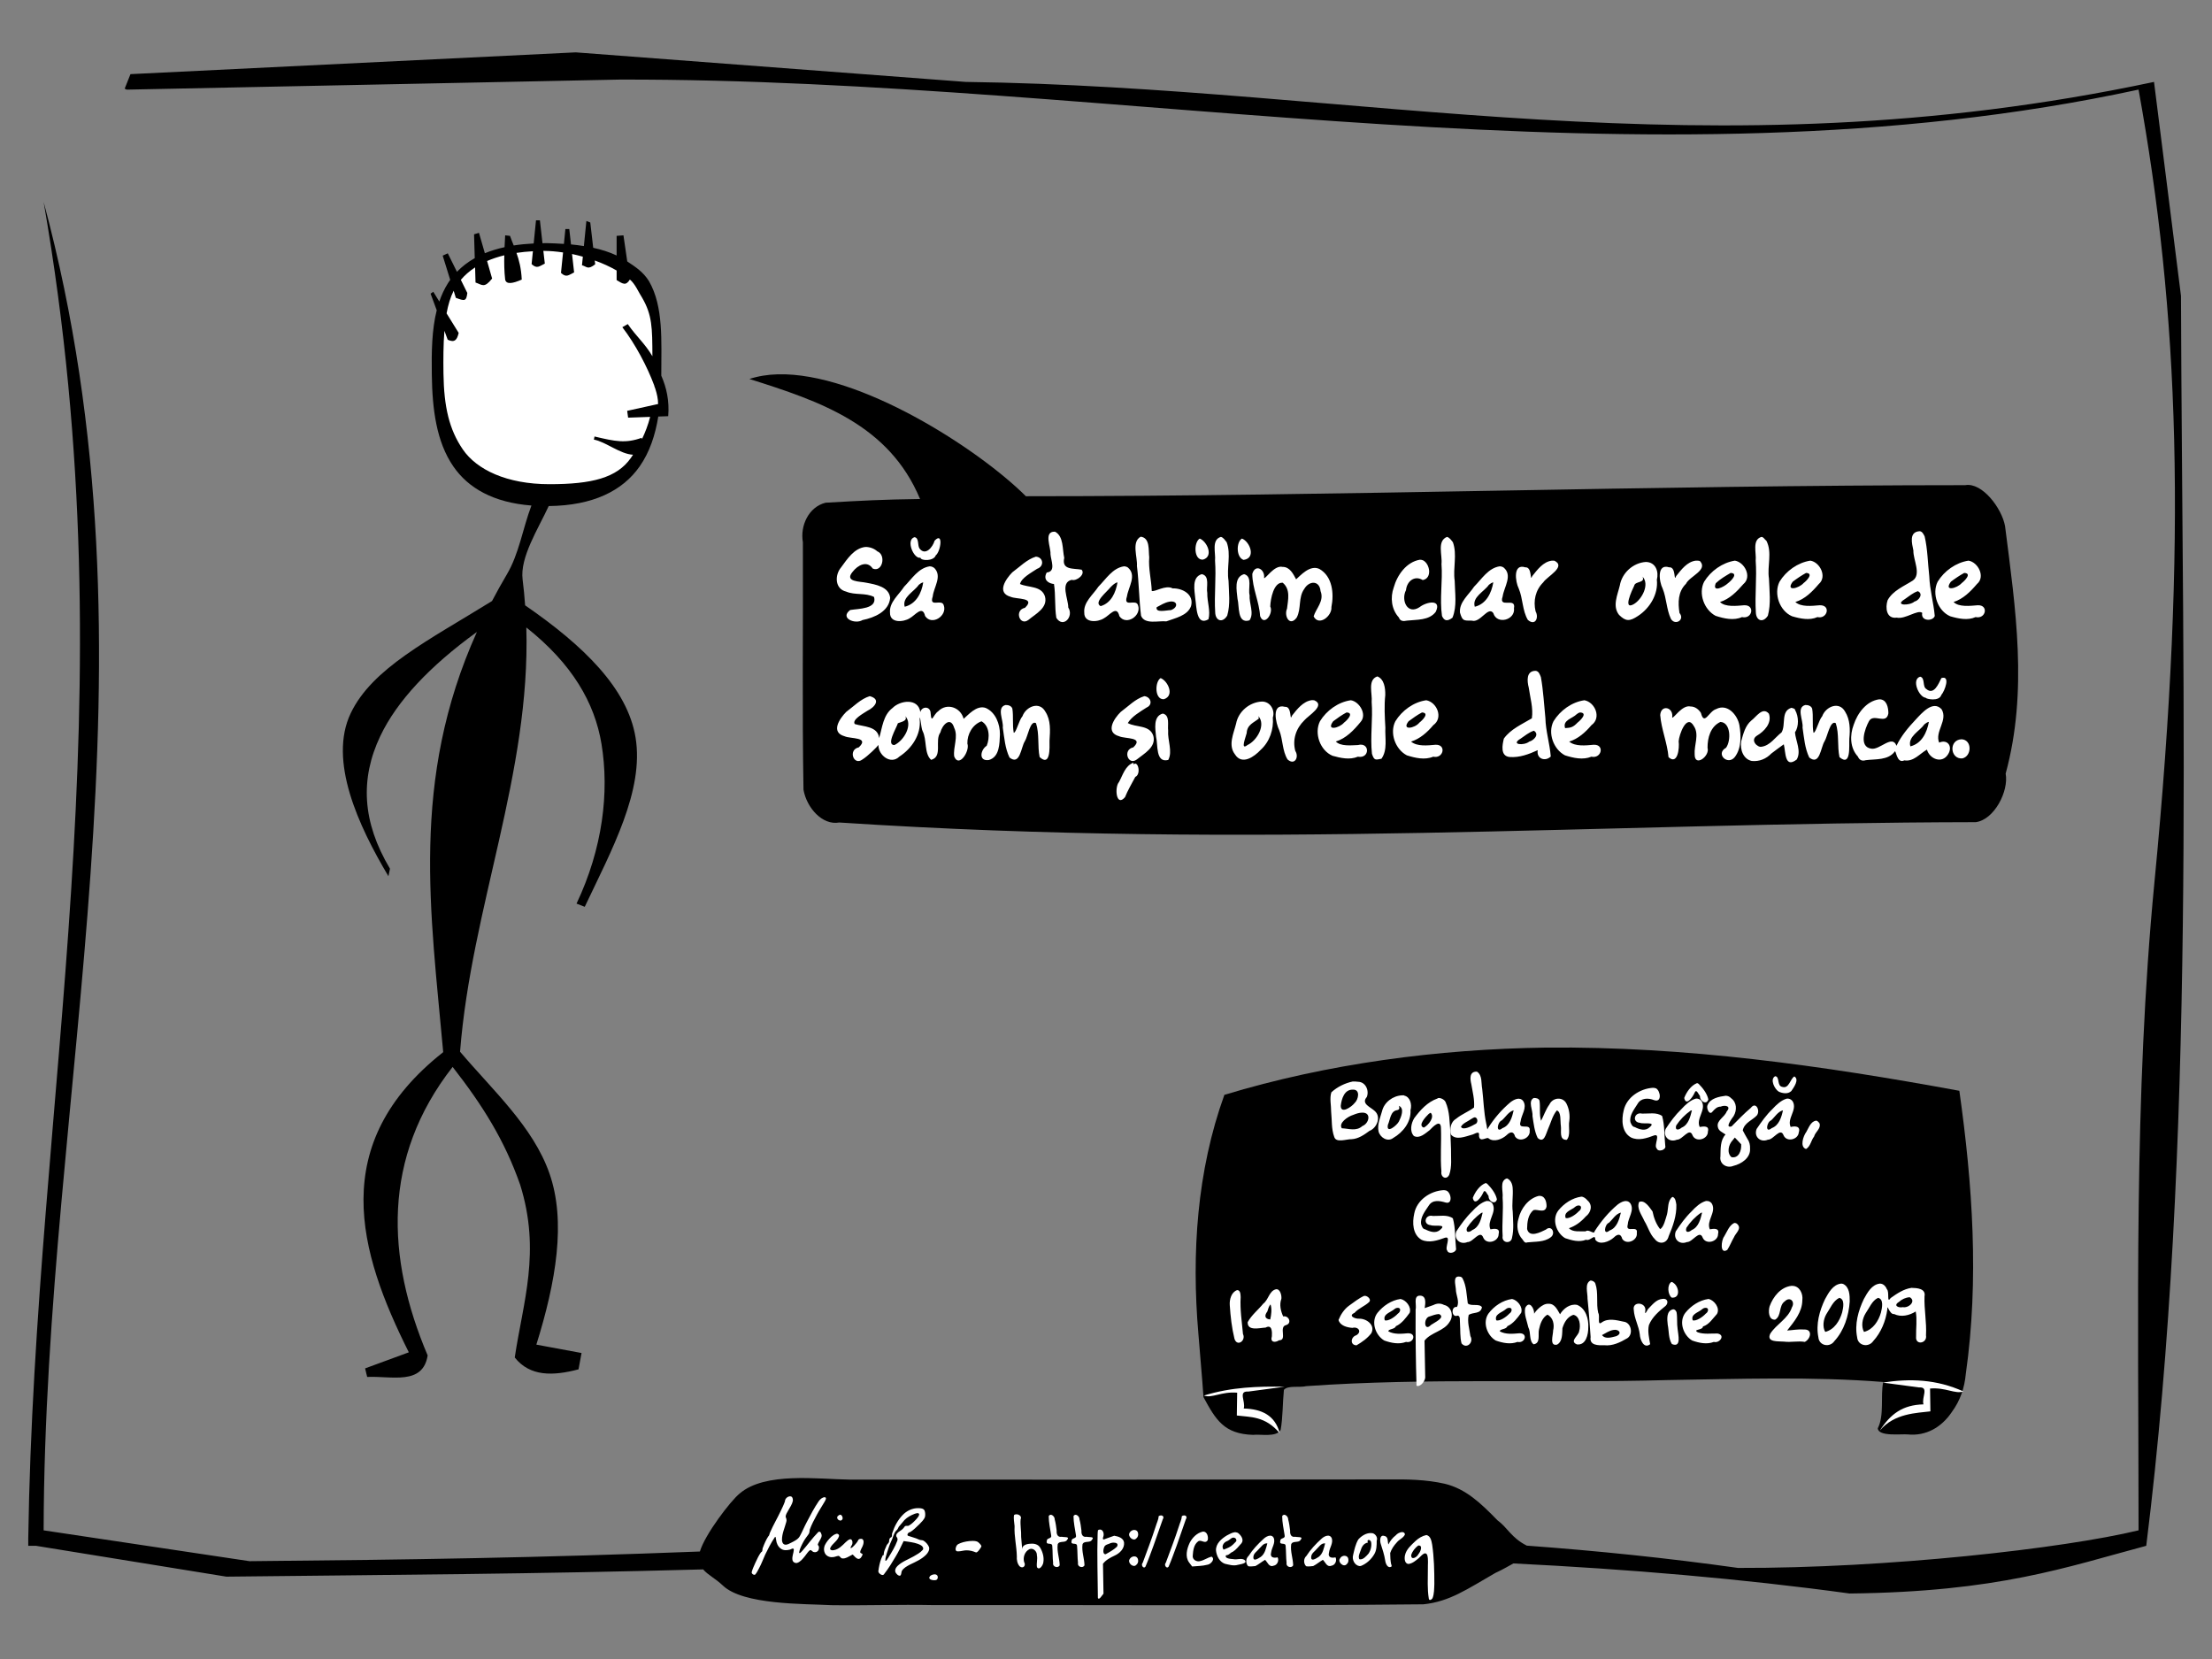 <?xml version="1.0" encoding="UTF-8" standalone="no"?>
<!-- Created with Inkscape (http://www.inkscape.org/) -->

<svg
   xmlns:dc="http://purl.org/dc/elements/1.1/"
   xmlns:cc="http://creativecommons.org/ns#"
   xmlns:rdf="http://www.w3.org/1999/02/22-rdf-syntax-ns#"
   xmlns:svg="http://www.w3.org/2000/svg"
   xmlns="http://www.w3.org/2000/svg"
   xmlns:sodipodi="http://sodipodi.sourceforge.net/DTD/sodipodi-0.dtd"
   xmlns:inkscape="http://www.inkscape.org/namespaces/inkscape"
   inkscape:output_extension="org.inkscape.output.svg.inkscape"
   version="1.1"
   sodipodi:docname="tricou-ceata-tibi.svg"
   height="600"
   width="800"
   inkscape:version="0.46+devel"
   sodipodi:version="0.32"
   id="svg1">
  <rect width="100%" height="100%" fill="#808080" stroke="none"/>
  <defs
     id="defs3">
    <inkscape:perspective
       sodipodi:type="inkscape:persp3d"
       inkscape:vp_x="0 : 300 : 1"
       inkscape:vp_y="0 : 1000 : 0"
       inkscape:vp_z="800 : 300 : 1"
       inkscape:persp3d-origin="400 : 200 : 1"
       id="perspective17" />
    <inkscape:perspective
       id="perspective2836"
       inkscape:persp3d-origin="400 : 200 : 1"
       inkscape:vp_z="800 : 300 : 1"
       inkscape:vp_y="0 : 1000 : 0"
       inkscape:vp_x="0 : 300 : 1"
       sodipodi:type="inkscape:persp3d" />
  </defs>
  <sodipodi:namedview
     id="base"
     pagecolor="#ffffff"
     bordercolor="#666666"
     borderopacity="1.0"
     inkscape:pageopacity="0.0"
     inkscape:pageshadow="2"
     inkscape:zoom="0.78166667"
     inkscape:cx="400"
     inkscape:cy="300"
     inkscape:window-width="1304"
     inkscape:window-height="689"
     inkscape:window-x="370"
     inkscape:window-y="221"
     showgrid="false"
     inkscape:window-maximized="0"
     inkscape:current-layer="svg1" />
  <path
     style="overflow:visible;marker:none;font-size:medium;font-style:normal;font-variant:normal;font-weight:normal;font-stretch:normal;text-indent:0pt;text-align:start;text-decoration:none;line-height:normal;letter-spacing:normal;word-spacing:normal;text-transform:none;direction:ltr;text-anchor:start;color:rgb(0, 0, 0);fill:#000000;fill-opacity:1;stroke:none;stroke-width:1px;visibility:visible;display:inline;font-family:Bitstream Vera Sans"
     d="M 559.062 378.875 C 520.146 379.405 480.136 384.645 442.812 395.969 C 432.884 423.475 430.906 453.277 433.406 482.281 C 433.974 489.952 434.749 497.606 435.25 505.281 C 439.723 513.571 442.776 518.629 453.188 518.938 C 455.832 518.602 461.635 519.907 463.156 517.156 C 463.965 512.844 463.866 507.392 464.344 502.656 C 465.764 500.946 469.966 501.917 472.469 501.312 C 516.401 498.221 558.968 500.329 602.969 499.125 C 628.549 498.725 655.264 497.766 681.094 499.812 C 680.025 504.93 681.562 511.825 679.125 516.562 C 679.323 519.676 687.748 518.544 690 518.781 C 696.525 519.435 702.152 516.242 705.875 510.719 C 708.99 506.468 710.481 501.969 710.969 496.812 C 715.789 462.857 713.401 428.316 708.625 394.5 C 659.092 385.36 609.479 378.388 559.062 378.875 z "
     id="path2898" />
  <path
     style="overflow:visible;marker:none;font-size:medium;font-style:normal;font-variant:normal;font-weight:normal;font-stretch:normal;text-indent:0pt;text-align:start;text-decoration:none;line-height:normal;letter-spacing:normal;word-spacing:normal;text-transform:none;direction:ltr;text-anchor:start;color:rgb(0, 0, 0);fill:#ffffff;fill-opacity:1;stroke:none;stroke-width:1px;visibility:visible;display:inline;font-family:Bitstream Vera Sans"
     d="m 435.406,504.719 c 2.877,1.097 6.362,-1.529 12.031,-1.031 -0.042,2.75 -0.083,5.5 -0.125,8.25 4.842,0.618 10.253,0.128 15.531,6.417 -1.68,-6.471 -6.506,-8.777 -13.031,-8.948 0.78,-2.475 -2.163,-6.386 1.625,-6.125 l 13.125,-1.75 c -9.542,-0.172 -19.148,0.101 -29.156,3.188 z"
     id="path2846"
     sodipodi:nodetypes="cccccccc" />
  <path
     style="overflow:visible;marker:none;font-size:medium;font-style:normal;font-variant:normal;font-weight:normal;font-stretch:normal;text-indent:0pt;text-align:start;text-decoration:none;line-height:normal;letter-spacing:normal;word-spacing:normal;text-transform:none;direction:ltr;text-anchor:start;color:rgb(0, 0, 0);fill:#000000;fill-opacity:1;stroke:none;stroke-width:1px;visibility:visible;display:inline;font-family:Bitstream Vera Sans"
     d="m 208.219,18.938 -161.031,7.875 -2.094,5.25 0.688,0.344 0.688,0 177.688,-3.625 c 182.189,-0.356 370.574,42.274 549.281,3.625 14.58,80.363 17.844,161.733 5.75,286.594 -7.53,77.745 -5.75,155.831 -5.75,234.469 -27.25,6.57 -90.8,13.763 -144.875,13.594 -25.346,-3.567 -50.818,-6.188 -76.375,-8.062 -5.626,-2.839 -6.872,-6.428 -10.616,-9.174 -6.048,-6.21 -11.455,-11.37 -19.04,-13.201 -6.764,-1.548 -13.751,-1.646 -20.656,-1.562 -64.812,0.109 -129.625,0.083 -194.438,0.062 -11.697,-0.159 -30.714,-2.861 -39.938,5.031 -3.308,2.684 -12.54,14.788 -14.375,20.969 -57.966,2.247 -104.449,2.967 -162.875,3.5 L 15.781,553.469 c 0.355,-160.099 44.901,-313.376 0,-480.438 31.462,181.076 -3.126,322.513 -5.562,483.25 l 0,2.781 2.781,0 68.875,11.156 c 61.283,-0.701 111.017,-0.931 172.438,-2.625 1.644,1.976 4.389,3.253 7.062,5.781 7.322,7.118 29.431,6.619 39.312,7.156 12.229,0.179 24.457,-0.279 36.688,-0.031 59.132,-0.097 118.284,0.335 177.406,-0.281 9.477,-0.955 15.865,-5.515 26.033,-11.341 2.916,-1.33 4.748,-2.504 6.53,-3.44 41.51,2.065 82.167,5.477 121.594,10.875 53.846,-0.589 78.339,-9.545 107.281,-17.25 18.039,-144.801 13.048,-302.269 12.562,-452.062 l -9.75,-77.375 C 616.981,64.077 491.499,31.475 349.25,29.625 L 208.219,18.938 z"
     id="path2903"
     sodipodi:nodetypes="ccccccccccccccccccccccccccccccccccccc" />
  <path
     id="text3280"
     d="m 285.658,541.165 c -0.918,0.067 -1.773,0.907 -1.781,1.844 -0.418,1.226 -1.015,2.391 -1.562,3.562 -1.207,2.562 -2.66,4.992 -3.781,7.594 -0.286,0.508 -0.221,1.158 -0.688,1.5 -0.809,1.262 -1.419,2.659 -1.938,4.062 -0.311,0.591 0.064,1.363 -0.688,1.688 -0.837,1.166 -1.423,2.487 -2.031,3.781 -0.456,1.055 -0.977,2.107 -1.281,3.219 -0.283,0.667 0.703,1.394 1.25,1.031 0.594,-0.725 0.996,-1.585 1.438,-2.406 0.832,-1.556 1.43,-3.208 2.156,-4.812 1.012,-2.1 2.08,-4.184 3.375,-6.125 0.481,-0.837 0.451,0.437 0.562,0.781 0.123,1.226 0.661,2.458 1.688,3.188 0.88,0.686 2.089,0.68 3.125,0.406 0.502,-0.011 1.465,-0.934 1.594,-0.031 -0.049,1.233 -0.695,2.405 -0.5,3.656 0.071,0.821 0.984,1.367 1.75,1.125 1.194,-0.406 1.977,-1.47 2.75,-2.406 0.605,-0.72 1.079,-1.62 1.844,-2.188 0.578,-0.168 0.85,0.672 1.438,0.688 0.762,0.226 1.641,-0.288 1.75,-1.094 0.167,-0.545 0.064,-1.212 -0.375,-1.5 0.102,-0.575 0.438,-1.09 0.719,-1.594 0.409,-0.721 0.989,-1.595 0.531,-2.438 -0.115,-0.643 -0.749,-1.054 -1.219,-0.438 -2.043,2.06 -3.698,4.463 -5.625,6.625 -0.249,0.276 -1.182,1.394 -1.125,0.469 0.234,-1.291 0.864,-2.475 1.469,-3.625 0.511,-0.99 1.199,-1.849 1.844,-2.75 0.428,-0.497 0.426,-1.123 0.5,-1.719 0.673,-1.925 1.664,-3.708 2.625,-5.5 0.847,-1.609 1.89,-3.105 2.781,-4.688 0.234,-0.462 0.906,-1.425 0.031,-1.594 -0.931,0.053 -1.672,0.747 -2.188,1.469 -1.644,2.415 -2.992,5.008 -4.344,7.594 -0.876,1.637 -1.567,3.377 -2.469,5 -0.621,1.162 -1.852,1.735 -2.969,2.312 -0.759,0.349 -1.562,0.924 -2.438,0.781 -0.775,-0.163 -1.065,-1.01 -1.062,-1.719 -0.024,-2.233 0.974,-4.288 1.531,-6.406 0.255,-0.675 0.062,-1.322 -0.219,-1.938 0.02,-0.875 0.615,-1.623 1,-2.375 0.597,-1.105 1.376,-2.153 1.625,-3.406 0.038,-0.568 -0.063,-1.385 -0.688,-1.594 -0.131,-0.023 -0.275,-0.041 -0.406,-0.031 z m 46.531,4.281 c -2.181,-0.075 -4.307,0.96 -5.781,2.531 -1.692,1.783 -2.904,4.013 -3.656,6.344 -0.333,0.568 0.139,1.472 -0.625,1.75 -0.564,0.302 -0.544,1.013 -0.594,1.562 -0.151,0.583 -0.812,0.859 -0.969,1.5 -0.421,0.937 -0.883,1.903 -0.969,2.938 0.342,0.542 -0.305,0.118 -0.406,0.562 -0.712,1.423 -1.101,3.001 -1.375,4.562 -0.028,0.183 -0.034,0.349 -0.062,0.531 -0.247,0.602 0.015,1.209 0.562,1.531 0.462,0.424 1.213,0.583 1.531,-0.094 1.524,-1.937 2.8,-4.076 4.062,-6.188 1.099,-1.814 2.001,-3.71 2.906,-5.625 0.535,0.076 1.059,0.143 1.594,0.219 1.593,0.255 3.275,0.484 4.688,1.312 0.56,0.309 1.108,1.103 0.594,1.688 -0.892,1.007 -2.103,1.645 -3.25,2.312 -1.991,1.128 -4.25,1.894 -5.906,3.531 -0.638,0.627 -1.091,1.698 -0.5,2.5 0.341,0.474 0.884,1.085 1.531,0.938 0.515,-0.397 0.345,-1.154 0.594,-1.688 0.646,-1.113 1.845,-1.714 2.938,-2.312 2.078,-1 4.274,-1.935 5.906,-3.625 0.653,-0.704 1.274,-1.695 1,-2.688 -0.404,-0.978 -1.155,-1.83 -2.062,-2.375 -0.517,-0.223 -1.113,-0.102 -1.625,-0.375 -1.263,-0.619 -2.657,-0.894 -3.969,-1.375 -0.487,-0.453 0.271,-1.315 0.844,-1.312 1.215,-0.77 2.252,-1.817 3.281,-2.812 0.766,-0.823 1.683,-1.594 2.062,-2.688 0.146,-0.728 0.119,-1.518 -0.125,-2.219 -0.357,-0.864 -1.412,-0.93 -2.219,-0.938 z m -0.531,1.812 c 0.32,-0.041 0.63,0.022 0.781,0.344 -0.011,0.684 -0.538,1.21 -0.938,1.719 -0.828,0.892 -1.679,1.805 -2.75,2.406 -0.491,0.325 -1.2,-0.151 -1.594,0.406 -0.446,0.744 -1.152,1.263 -1.875,1.719 -0.606,0.387 -1.368,1.075 -1.094,1.875 0.395,0.48 0.589,1.027 0.281,1.625 -0.754,2.075 -1.95,3.967 -3.094,5.844 l -0.031,0.094 -0.062,0.062 c -0.302,0.337 -0.642,1.324 -1.094,1.094 -0.027,-0.902 0.284,-1.767 0.531,-2.625 0.471,-1.424 0.882,-2.896 1.531,-4.25 0.697,-1.281 0.854,-2.843 1.844,-3.969 0.505,-0.367 0.706,-0.911 0.969,-1.438 0.652,-0.815 1.394,-1.577 2.031,-2.406 1.01,-1.031 2.322,-1.73 3.656,-2.25 0.26,-0.071 0.586,-0.209 0.906,-0.25 z m 35.938,0.406 c -0.319,-10e-4 -0.615,0.075 -0.844,0.25 -0.263,1.338 0.095,2.686 0.188,4.031 -0.194,3.661 0.744,7.257 0.812,10.906 -0.091,1.282 0.148,2.619 1,3.625 1.248,1.04 2.432,-0.265 1.625,-1.562 -0.464,-1.786 0.266,-3.825 1.969,-4.656 1.337,-0.555 2.765,0.871 2.656,2.219 0.33,1.435 -0.224,2.886 0.031,4.312 0.898,1.36 2.251,-0.807 2.312,-1.781 0.302,-1.793 -0.222,-3.666 -1.125,-5.219 -0.698,-1.295 -2.243,-1.625 -3.594,-1.469 -1.219,0.028 -3.021,0.496 -2.938,2 -0.134,-1.494 -0.247,-2.974 -0.375,-4.469 0.086,-2.126 -0.389,-4.244 -0.188,-6.375 0.521,-1.072 -0.574,-1.809 -1.531,-1.812 z m -63.688,0.156 c -0.144,-0.008 -0.311,0.027 -0.469,0.156 -0.128,0.069 -0.237,0.152 -0.344,0.25 -0.67,0.511 -0.181,1.445 0.5,1.625 0.643,0.325 1.335,-0.374 1.125,-1.031 -0.06,-0.45 -0.381,-0.975 -0.812,-1 z m 75.969,0.031 c -0.234,0.044 -0.449,0.185 -0.594,0.5 -0.004,2.3 0.537,4.579 0.875,6.844 0.395,1.414 -1.565,0.911 -1.531,1.969 -0.6,1.949 1.873,0.444 1.938,1.938 0.19,2.044 0.075,4.116 0.312,6.156 -0.332,1.417 1.827,2.078 2.375,0.844 -0.051,-2.539 -1.067,-5.008 -0.719,-7.562 0.51,-1.451 2.732,-0.4 3.375,-1.594 1.24,-1.35 -1.134,-0.916 -1.906,-1.156 -1.488,0.272 -1.944,-0.919 -1.844,-2.188 -0.163,-1.38 -0.344,-2.783 -0.719,-4.125 0.038,-0.855 -0.861,-1.757 -1.562,-1.625 z m 8.969,0 c -0.234,0.044 -0.449,0.185 -0.594,0.5 -0.004,2.3 0.537,4.579 0.875,6.844 0.395,1.414 -1.564,0.911 -1.531,1.969 -0.6,1.949 1.873,0.444 1.938,1.938 0.19,2.044 0.107,4.116 0.344,6.156 -0.332,1.417 1.796,2.078 2.344,0.844 -0.051,-2.539 -1.067,-5.008 -0.719,-7.562 0.51,-1.451 2.732,-0.4 3.375,-1.594 1.24,-1.35 -1.103,-0.916 -1.875,-1.156 -1.488,0.272 -1.976,-0.919 -1.875,-2.188 -0.163,-1.38 -0.344,-2.783 -0.719,-4.125 0.038,-0.855 -0.861,-1.757 -1.562,-1.625 z m 75.469,0 c -0.234,0.044 -0.449,0.185 -0.594,0.5 -0.004,2.3 0.537,4.579 0.875,6.844 0.395,1.414 -1.564,0.911 -1.531,1.969 -0.6,1.949 1.842,0.444 1.906,1.938 0.19,2.044 0.107,4.116 0.344,6.156 -0.332,1.417 1.827,2.078 2.375,0.844 -0.051,-2.539 -1.067,-5.008 -0.719,-7.562 0.51,-1.451 2.732,-0.4 3.375,-1.594 1.24,-1.35 -1.134,-0.916 -1.906,-1.156 -1.488,0.272 -1.944,-0.919 -1.844,-2.188 -0.163,-1.38 -0.344,-2.783 -0.719,-4.125 0.038,-0.855 -0.861,-1.757 -1.562,-1.625 z m -44.5,0.219 c -0.241,0.009 -0.504,0.106 -0.75,0.25 -0.089,1.32 -0.732,2.495 -1.094,3.75 -1.421,4.42 -3.07,8.775 -4.688,13.125 -0.781,0.735 0.27,2.418 1,1.375 1.087,-2.502 1.971,-5.105 2.938,-7.656 1.059,-3.158 2.254,-6.28 3.312,-9.438 0.577,-0.891 0.005,-1.435 -0.719,-1.406 z m 8.375,0 c -0.241,0.009 -0.504,0.106 -0.75,0.25 -0.089,1.32 -0.733,2.495 -1.094,3.75 -1.421,4.42 -3.101,8.775 -4.719,13.125 -0.781,0.735 0.301,2.418 1.031,1.375 1.087,-2.502 1.971,-5.105 2.938,-7.656 1.06,-3.158 2.223,-6.28 3.281,-9.438 0.577,-0.891 0.036,-1.435 -0.688,-1.406 z m -30.531,5.125 c -0.171,0.027 -0.367,0.112 -0.562,0.219 -0.099,0.479 -0.097,0.95 -0.125,1.438 -0.248,7.681 0.038,15.383 0.094,23.062 0.471,1.008 1.579,-1.122 2.031,-1.531 -0.067,-3.61 -0.121,-7.202 -0.188,-10.812 1.014,-1.385 2.671,-2.244 4.219,-2.969 1.835,-0.832 3.613,-2.541 3.406,-4.719 -0.23,-1.689 -2.131,-2.222 -3.562,-2.469 -1.016,0.362 -2.046,0.732 -3.062,1.094 -0.862,0.441 -1.285,0.357 -0.875,-0.781 0.4,-1.126 -0.175,-2.721 -1.375,-2.531 z m 12.469,0.125 c -0.672,0.039 -1.364,0.477 -1.656,1.156 -0.645,1.237 1.425,3.137 2.5,1.906 0.554,-0.44 0.78,-1.198 0.625,-1.875 -0.148,-0.881 -0.797,-1.227 -1.469,-1.188 z m 25.094,0.594 c -0.093,-0.004 -0.18,0.018 -0.281,0.031 -2.091,0.491 -3.739,2.19 -4.688,4.062 -0.999,2.16 -1.733,5.006 -0.188,7.094 0.366,0.488 0.728,0.949 1.094,1.438 1.825,-0.187 3.689,-0.136 5.469,-0.625 1.279,-0.107 3.003,-2.116 1.531,-2.938 -1.4,0.354 -2.605,1.273 -4.031,1.594 -1.298,0.438 -2.985,-0.507 -2.75,-2 0.126,-1.762 0.359,-3.855 1.844,-5.031 1.142,-1.029 2.582,1.108 3.562,-0.531 0.295,-1.158 -0.168,-3.041 -1.562,-3.094 z m 71.906,0.188 c -0.825,-0.01 -1.888,0.591 -2.312,1.156 -1.173,0.879 -2.04,2.042 -2.688,3.312 -0.37,-1.088 0.108,-2.907 -1.625,-3.125 -1.544,-0.345 -1.452,1.89 -1.156,2.844 0.625,1.992 1.315,3.987 1.625,6.062 0.138,1.096 0.897,3.098 2.312,2.188 0.103,-0.326 -0.106,-0.656 -0.188,-0.969 -0.254,-1.272 -0.28,-2.606 -0.312,-3.906 0.475,-1.441 1.37,-2.741 2.406,-3.844 0.856,-1.103 2.401,-1.571 2.938,-2.906 -0.104,-0.575 -0.505,-0.806 -1,-0.812 z m -60.625,0.062 c -0.95,0.098 -1.946,0.753 -2.75,1.125 -1.95,1.17 -4.114,2.992 -3.969,5.5 0.212,1.922 1.243,4.037 3.156,4.75 1.537,0.353 3.185,0.879 4.75,0.406 0.748,-0.213 3.92,-0.502 2.312,-1.844 -1.214,-0.663 -2.622,0.08 -3.938,-0.219 -0.872,-0.09 -3.296,-0.155 -2.656,-1.406 1.076,0.042 1.515,-0.965 2.406,-1.219 1.277,-0.789 2.193,-2.023 3.188,-3.125 0.951,-1.218 -0.09,-2.744 -1.062,-3.562 -0.313,-0.27 -0.676,-0.377 -1.031,-0.406 -0.133,-0.011 -0.271,-0.014 -0.406,0 z m 49.219,0.281 c -1.705,0.005 -3.363,1.068 -4.469,2.312 -1.011,1.713 -1.428,3.704 -1.875,5.625 -0.477,1.618 0.486,3.679 2.219,4 0.22,0.031 0.444,-0.002 0.656,-0.062 1.964,-0.79 3.634,-2.319 4.719,-4.125 0.933,-1.499 0.938,-3.3 0.938,-5 0.446,-1.084 -0.389,-2.382 -1.469,-2.688 -0.245,-0.044 -0.475,-0.063 -0.719,-0.062 z m -193.125,0.25 c -0.074,0.008 -0.147,0.032 -0.219,0.062 -1.29,0.424 -2.238,1.467 -3.062,2.5 -0.183,0.24 -0.368,0.496 -0.531,0.75 -0.69,0.982 -1.002,2.288 -0.562,3.438 0.389,1.17 1.653,1.83 2.844,1.719 0.76,0.012 1.447,-0.399 2.188,-0.469 0.601,0.093 0.782,0.977 1.5,0.938 1.157,0.075 2.133,-0.67 3.125,-1.156 0.196,-0.046 0.431,-0.351 0.594,-0.188 0.59,0.554 1.073,1.309 1.906,1.5 0.736,0.106 1.187,-0.643 1.438,-1.219 0.581,-0.769 -0.605,-0.642 -0.719,-1.188 0.094,-0.976 0.792,-1.763 1.062,-2.688 0.199,-0.665 0.363,-1.594 -0.281,-2.062 -0.508,-0.255 -1.407,-0.059 -1.562,0.531 -0.319,0.637 -0.809,1.162 -1.281,1.688 -0.419,0.373 -0.809,0.968 -1.375,1.062 -0.119,-0.63 0.623,-1.1 0.625,-1.75 0.114,-0.583 -0.085,-1.472 -0.812,-1.5 -0.658,0.167 -1.152,0.696 -1.656,1.125 -1.197,1.187 -2.481,2.537 -4.219,2.844 -0.583,0.181 -1.709,-0.039 -1.281,-0.875 0.76,-1.563 2.553,-2.394 3.094,-4.094 0.224,-0.552 -0.293,-1.024 -0.812,-0.969 z m 213.281,0.469 c -1.473,0.307 -2.808,1.11 -3.906,2.125 -1.548,1.49 -3.386,3.018 -3.844,5.219 -0.237,1.089 -0.188,2.975 1.25,3.125 1.482,-0.179 2.673,-1.237 3.781,-2.156 0.766,-0.634 2.259,-2.705 3.031,-1.062 0.451,1.631 0.169,3.328 0.219,5 0.013,3.575 -0.251,7.208 0.344,10.75 0.124,0.908 1.09,0.327 1.344,-0.156 0.632,-1.629 0.572,-3.436 0.656,-5.156 0.003,-4.728 -0.093,-9.471 -0.781,-14.156 -0.252,-1.329 -0.516,-3.195 -2.094,-3.531 z m -56.5,0.219 c -0.829,1.5e-4 -1.776,0.589 -2.344,1.125 -2.058,1.857 -3.961,3.885 -5.469,6.219 -1.056,0.923 -1.107,2.744 -0.125,3.719 0.837,0.186 1.747,-0.002 2.594,-0.062 1.232,-0.626 2.294,-1.562 3.5,-2.25 0.904,0.827 1.412,2.785 3.062,2.125 1.373,-0.19 2.075,-1.876 1.469,-3.031 -1.321,0.344 -2.872,0.096 -2.344,-1.719 0.188,-1.792 1.707,-3.541 0.906,-5.375 -0.312,-0.552 -0.752,-0.75 -1.25,-0.75 z m 20.906,0 c -0.829,1.5e-4 -1.776,0.589 -2.344,1.125 -2.058,1.857 -3.961,3.885 -5.469,6.219 -1.056,0.923 -1.076,2.744 -0.094,3.719 0.837,0.186 1.716,-0.002 2.562,-0.062 1.232,-0.626 2.294,-1.562 3.5,-2.25 0.904,0.827 1.443,2.785 3.094,2.125 1.373,-0.19 2.075,-1.876 1.469,-3.031 -1.321,0.344 -2.872,0.096 -2.344,-1.719 0.188,-1.792 1.707,-3.541 0.906,-5.375 -0.312,-0.552 -0.784,-0.75 -1.281,-0.75 z m -34.312,0.719 c 0.705,-0.057 1.371,0.499 1.125,1.312 -0.806,0.85 -1.591,1.764 -2.688,2.25 -0.623,0.271 -1.228,0.573 -1.875,0.781 -0.84,-1.037 -0.141,-2.437 1,-2.969 0.666,-0.226 1.191,-0.67 1.75,-1.094 0.208,-0.163 0.453,-0.262 0.688,-0.281 z m 48.969,0.844 c 0.313,-0.04 0.751,0.197 0.938,0.719 0.271,1.437 -0.11,2.971 -0.906,4.188 -0.795,0.911 -2.036,2.406 -3.344,2.062 -0.511,-0.978 0.102,-2.144 0.438,-3.094 0.424,-1.427 1.102,-2.652 2.656,-2.938 -0.276,-0.603 -0.095,-0.898 0.219,-0.938 z m -143.188,0.344 c -0.351,0 -0.723,0.022 -1.156,0.062 -1.619,0.162 -2.969,0.539 -4.031,1.094 -0.443,0.257 -0.731,0.686 -0.875,1.281 -0.051,0.203 -0.094,0.351 -0.094,0.5 0,0.311 0.106,0.57 0.281,0.719 0.124,0.095 0.337,0.125 0.688,0.125 0.423,0 1.029,-0.087 1.812,-0.25 0.402,-0.081 0.817,-0.125 1.25,-0.125 1.041,4e-5 2.168,0.263 3.344,0.75 l 0.094,0 c 0.412,0 1.029,-0.674 1.812,-2 0.041,-0.054 0.062,-0.12 0.062,-0.188 0,-0.325 -0.383,-0.823 -1.156,-1.5 -0.371,-0.311 -1.062,-0.469 -2.031,-0.469 z m 51.031,0.625 c 0.965,-0.005 1.825,0.401 1.156,1.5 -1.189,1.103 -2.646,1.909 -4.062,2.688 -1.26,0.098 -0.854,-2.238 -0.312,-2.969 0.403,-0.485 1.089,-0.631 1.656,-0.844 0.371,-0.237 0.983,-0.372 1.562,-0.375 z m 55.094,0.281 c 0.149,-0.017 0.307,-0.029 0.469,0 -0.467,1.726 -0.836,3.752 -2.375,4.875 -0.872,0.548 -2.879,1.953 -2.656,-0.094 0.098,-1.248 1.356,-1.934 2.062,-2.844 0.722,-0.689 1.458,-1.821 2.5,-1.938 z m 20.906,0 c 0.149,-0.017 0.307,-0.029 0.469,0 -0.467,1.726 -0.805,3.752 -2.344,4.875 -0.872,0.548 -2.91,1.953 -2.688,-0.094 0.098,-1.248 1.356,-1.934 2.062,-2.844 0.722,-0.689 1.458,-1.821 2.5,-1.938 z m 34.156,0.75 c 1.834,-0.145 0.762,2.351 0.031,3.156 -0.448,1.041 -2.65,2.397 -2.594,0.312 0.418,-1.391 1.405,-2.611 2.562,-3.469 z m -26.594,3.719 c -0.668,-0.039 -1.388,0.309 -1.719,1 -0.949,1.215 1.293,3.336 2.406,2.062 0.508,-0.402 0.734,-1.082 0.625,-1.719 -0.054,-0.882 -0.644,-1.304 -1.312,-1.344 z m -76.219,0.219 c -0.672,0.041 -1.363,0.478 -1.656,1.156 -0.642,1.241 1.414,3.121 2.5,1.906 0.554,-0.44 0.78,-1.167 0.625,-1.844 -0.145,-0.887 -0.797,-1.26 -1.469,-1.219 z m -72.188,6.5 c -0.391,0.016 -0.807,0.136 -1.125,0.312 -0.529,0.233 -1.07,0.985 -0.438,1.438 0.578,0.359 1.333,0.431 2,0.344 0.769,-0.105 0.998,-1.121 0.594,-1.688 -0.262,-0.324 -0.64,-0.422 -1.031,-0.406 z"
     style="font-size:4.334px;font-style:normal;font-variant:normal;font-weight:normal;font-stretch:normal;fill:#ffffff;stroke:none;font-family:Rufscript" />
  <path
     sodipodi:nodetypes="cccccccc"
     id="path2858"
     d="m 710.062,503.219 c -2.877,1.097 -6.362,-1.529 -12.031,-1.031 0.042,2.75 0.083,5.5 0.125,8.25 -4.842,0.618 -13.003,0.628 -18.281,6.917 3.9,-6.004 8.232,-9.251 15.781,-9.448 -0.78,-2.475 2.163,-6.386 -1.625,-6.125 l -13.125,-1.75 c 9.883,-1.535 19.474,-1.202 29.156,3.188 z"
     style="overflow:visible;marker:none;font-size:medium;font-style:normal;font-variant:normal;font-weight:normal;font-stretch:normal;text-indent:0pt;text-align:start;text-decoration:none;line-height:normal;letter-spacing:normal;word-spacing:normal;text-transform:none;direction:ltr;text-anchor:start;color:rgb(0, 0, 0);fill:#ffffff;fill-opacity:1;stroke:none;stroke-width:1px;visibility:visible;display:inline;font-family:Bitstream Vera Sans" />
  <path
     style="font-size:medium;font-style:normal;font-variant:normal;font-weight:normal;font-stretch:normal;text-indent:0;text-align:start;text-decoration:none;line-height:normal;letter-spacing:normal;word-spacing:normal;text-transform:none;direction:ltr;block-progression:tb;writing-mode:lr-tb;text-anchor:start;color:#000000;fill:#ffffff;fill-opacity:1;stroke:none;stroke-width:6;marker:none;visibility:visible;display:inline;overflow:visible;enable-background:accumulate;font-family:Bitstream Vera Sans;-inkscape-font-specification:Bitstream Vera Sans"
     d="m 194.5,82.5 c -0.447,1.993 0.381,4.979 -1.188,6.281 -2.437,0.918 -5.221,0.294 -7.719,1.094 -0.421,-0.726 -2.257,-4.819 -2.125,-2.062 0.677,3.557 -3.923,2.974 -6,4.031 -1.466,1.611 -3.659,0.306 -3.688,-1.656 -0.221,-1.262 -0.563,-3.507 -1.219,-4.094 -0.726,2.538 0.998,5.301 -0.156,7.625 -1.843,1.748 -4.245,3.093 -6,4.906 -2.244,1.517 -3.44,-1.763 -3.656,-3.406 -0.117,-0.907 -1.656,-2.729 -1.156,-0.781 0.795,2.971 3.579,6.706 0.735,9.393 -1.421,2.361 -2.355,4.973 -3.204,7.638 -1.414,-2.576 -0.425,-0.915 -0.344,0.719 -0.325,4.017 -1.67,7.762 -1.389,11.904 -0.59,13.703 -0.726,28.253 5.356,40.811 5.106,9.745 15.444,15.538 26.189,16.566 2.659,0.324 6.102,-0.122 3.592,3.412 L 190.438,197.25 c 2.217,-5.175 5.023,-10.093 7.375,-15.219 13.433,0.271 28.233,-4.457 34.65,-17.093 2.609,-4.764 3.922,-10.031 4.756,-15.345 1.828,0.742 4.543,-0.005 3.625,-2.469 0.015,-5.672 -3.524,-10.701 -2.688,-16.469 0.042,-10.303 0.603,-21.848 -5.781,-30.469 -1.891,-2.166 -4.599,-3.443 -6.531,-5.5 -0.551,-2.692 -0.618,-6.202 -1.438,-8.438 -1.594,1.963 0.55,4.969 -0.562,7.25 -3.197,-0.876 -6.406,-2.169 -9.594,-3.094 -2.021,-1.923 -0.612,-5.189 -1.5,-7.469 -0.772,2.164 0.395,4.792 -0.844,6.688 -1.792,0.651 -4.118,0.067 -5.844,-0.469 -0.892,-0.632 -0.598,-2.96 -1.219,-1.062 -1.705,2.202 -4.894,0.544 -7.25,0.969 -2.58,0.083 -3.259,-2.685 -2.75,-4.781 C 194.806,83.934 194.602,81.39 194.5,82.5 z"
     id="path2881"
     sodipodi:nodetypes="cccccccccscccccccccccccccccccccccccc" />
  <path
     style="font-size:medium;font-style:normal;font-variant:normal;font-weight:normal;font-stretch:normal;text-indent:0;text-align:start;text-decoration:none;line-height:normal;letter-spacing:normal;word-spacing:normal;text-transform:none;direction:ltr;block-progression:tb;writing-mode:lr-tb;text-anchor:start;color:#000000;fill:#000000;fill-opacity:1;stroke:none;stroke-width:6;marker:none;visibility:visible;display:inline;overflow:visible;enable-background:accumulate;font-family:Bitstream Vera Sans;-inkscape-font-specification:Bitstream Vera Sans"
     d="m 193.855,79.677 -0.844,8.375 c -2.558,0.133 -4.975,0.367 -7.219,0.719 -0.453,-1.143 -0.926,-2.256 -1.344,-3.469 l -1.75,-0.188 c -0.072,1.425 -0.152,2.853 -0.219,4.281 -2.603,0.572 -4.973,1.304 -7.125,2.188 l -2.125,-7.375 -1.781,0.531 0.25,8.625 c -2.507,1.403 -4.63,3.054 -6.438,4.938 l -3.312,-6.688 -1.844,0.844 2.719,8.75 c -0.27,0.38 -0.532,0.762 -0.781,1.156 -1.325,2.095 -2.349,4.332 -3.156,6.688 l -2.188,-3.531 -0.969,0.688 2.219,6 c -1.783,7.069 -1.9,15.035 -1.781,23.312 0.18,12.53 1.658,24.243 7.781,33.156 5.431,7.904 14.552,13.083 28.25,14.156 -3.175,8.374 -4.452,17.433 -8.906,24.938 -1.91,3.217 -3.672,6.422 -5.344,9.594 -22.905,14.189 -43.376,24.317 -51.125,40.625 -8.125,17.098 2.779,40.659 13.656,58.906 l 0.562,-2.719 c -10.086,-16.92 -10.859,-32.481 -3.5,-47.969 6.019,-12.666 17.869,-25.291 34.938,-37.656 -24.204,53.709 -16.694,101.606 -12.188,151.969 -42.118,33.219 -30.613,72.284 -12.438,108.562 l -15.812,5.812 0.75,3.094 c 8.742,-0.418 20.15,3.162 21.875,-7.781 -14.966,-35.249 -16.608,-71.543 9.031,-104.344 10.881,13.933 18.787,26.552 24.406,42.562 7.633,24.293 1.002,42.643 -1.938,62.531 5.489,6.924 13.827,6.725 23.062,4.281 l 1.094,-5.906 -16.344,-3.031 c 7.118,-22.787 10.835,-44.541 4.719,-61.969 -5.932,-16.903 -20.457,-29.977 -32.312,-43.969 4.096,-52.209 25.521,-100.535 23.969,-153.438 16.584,13.155 24.729,27.236 27.188,42.156 2.876,17.453 0.403,37.821 -9.031,57.719 l 2.969,1.156 c 9.715,-20.491 21.542,-42.031 18.375,-61.25 -2.923,-17.743 -18.779,-33.193 -39.938,-47.781 -0.229,-3.09 -0.501,-6.187 -0.906,-9.312 -1.039,-8.019 5.66,-18.401 9.438,-26.594 16.094,-0.172 26.743,-5.556 32.875,-14.312 3.63,-5.183 5.66,-11.348 6.75,-18.062 l 3.594,-0.125 c 0.464,-5.574 -0.617,-10.326 -2.5,-14.656 3.2e-4,-0.126 0,-0.249 0,-0.375 0,-12.25 0.832,-24.626 -4.438,-33.781 -2.075,-3.365 -4.925,-5.18 -7.875,-7.156 l -1.375,-9.438 -2.469,0.188 0,7.094 c -2.659,-1.25 -5.519,-2.14 -8.469,-2.781 l -1.062,-9.156 -1.406,-0.531 -0.906,9.062 c -1.541,-0.239 -3.096,-0.451 -4.656,-0.594 l -0.625,-5.562 -1.406,0 -0.531,5.375 c -2.115,-0.139 -4.213,-0.228 -6.281,-0.281 -0.503,0 -0.977,0.024 -1.469,0.031 l -0.938,-8.281 -1.406,0 z m 2.656,11.062 c 0.149,-8.1e-4 0.287,0 0.438,0 2.069,0.018 4.334,0.214 6.688,0.562 l -0.75,7.406 c 2,1.831 2.75,0.745 4.75,-0.188 l -0.75,-6.656 c 1.294,0.267 2.597,0.607 3.906,0.969 l -0.312,3.094 c 1.827,0.519 2.081,1.758 4.781,-0.344 l -0.156,-1.375 c 2.756,0.996 5.433,2.195 7.906,3.625 l 0,3.469 c 2.366,1.463 3.349,2.083 4.781,-0.188 l 0,-0.031 c 1.976,1.617 3.179,4.689 4.5,6.688 3.561,6.187 3.63,10.704 3.656,21.062 -2.844,-4.801 -5.698,-6.971 -8.906,-11.625 l -1.969,1.125 c 4.731,6.124 9.058,14.384 11.531,21.062 0.035,0.264 0.159,0.638 0.344,1.031 0.658,2.002 1.066,3.917 1.062,5.688 l -11.188,2.469 0.344,2.469 7.969,-0.281 c -0.768,2.967 -1.79,5.631 -2.969,8.062 -0.035,-0.164 -0.064,-0.329 -0.094,-0.5 -5.889,2.119 -9.584,1.294 -17.062,-0.469 l -0.219,1.125 c 4.19,0.754 9.544,5.274 14.156,5.469 -0.26,0.392 -0.514,0.774 -0.781,1.156 -5.062,7.228 -14.152,9.5 -29.438,9.5 -15.545,0 -26.355,-5.315 -31.312,-12.531 -4.958,-7.216 -6.858,-15.42 -7.031,-27.5 -0.075,-5.261 -0.05,-10.56 0.344,-15.438 l 1.188,3.219 c 2.456,1.12 3.356,0.185 3.969,-2.469 l -4.375,-7.062 c 0.558,-3.076 1.399,-5.839 2.562,-8.188 l 0.781,2.562 c 3.186,1.205 3.799,1.287 4.156,-1.75 l -2.344,-4.75 c 1.377,-1.631 3.083,-3.154 5.156,-4.5 l 0.156,5.469 c 2.426,0.811 3.13,2.192 6,-1.438 l -1.812,-6.344 c 1.865,-0.809 3.92,-1.502 6.219,-2.062 -0.069,2.835 -0.034,5.738 0.312,8.781 0.398,1.869 2.785,1.418 6,0 -0.194,-4.097 -0.975,-7.034 -1.906,-9.656 1.853,-0.28 3.837,-0.478 5.938,-0.594 l -0.469,4.656 c 2,1.831 2.781,0.745 4.781,-0.188 l -0.531,-4.594 z"
     id="path4742"
     sodipodi:nodetypes="ccccccccccccccsccccsscscsccsccccccccccccsccsccscscscccsccccccccccccccccccscccccccccccccccccccccccccccsssscccccccccccccccccccc" />
  <path
     style="font-size:medium;font-style:normal;font-variant:normal;font-weight:normal;font-stretch:normal;text-indent:0;text-align:start;text-decoration:none;line-height:normal;letter-spacing:normal;word-spacing:normal;text-transform:none;direction:ltr;block-progression:tb;writing-mode:lr-tb;text-anchor:start;color:#000000;fill:#000000;fill-opacity:1;stroke:none;stroke-width:1;marker:none;visibility:visible;display:inline;overflow:visible;enable-background:accumulate;font-family:Bitstream Vera Sans;-inkscape-font-specification:Bitstream Vera Sans"
     d="M 281.25 135.375 C 277.618 135.474 274.185 136.028 271.031 137.062 C 296.601 145.143 321.481 153.527 332.75 180.469 C 319.206 180.657 312.1 181.032 298.594 181.812 C 292.452 183.319 289.316 190.163 290.375 196.125 C 290.484 228.913 290.092 256.567 290.594 285.625 C 291.743 292.096 297.364 298.581 303.531 297.469 C 455.512 307.391 577.559 297.599 714.562 297.344 C 721.251 296.478 726.56 286.135 725.375 279.781 C 733.503 249.951 728.949 220.098 725.156 190.281 C 723.994 183.807 716.873 174.354 710.719 175.469 C 596.49 175.469 485.26 179.469 371.031 179.469 C 353.83 162.353 310.823 134.565 281.25 135.375 z "
     id="path2874" />
  <path
     style="font-size:36.761px;font-style:normal;font-variant:normal;font-weight:normal;font-stretch:normal;fill:#ffffff;stroke:none;font-family:Rufscript;-inkscape-font-specification:Rufscript"
     d="m 694.278,192.12 c -3.976,0.229 -2.79,4.395 -2.276,6.972 -0.115,3.349 2.988,8.641 -0.228,10.88 -3.194,2.049 -7.219,3.636 -9.095,7.113 -0.882,2.652 -0.51,6.814 3.312,6.294 3.029,0.698 7.631,-3.055 9.213,-1.724 -0.641,3.07 3.859,3.145 4.53,1.117 -0.43,-4.804 -1.809,-9.499 -1.984,-14.349 -0.544,-4.801 -0.589,-9.805 -1.678,-14.432 -0.373,-0.733 -0.845,-1.813 -1.795,-1.872 z m -312.854,0.168 c -4.081,-0.068 -1.308,5.734 -1.505,8.106 0.153,2.337 2.085,6.309 -1.354,6.658 -1.517,2.701 0.782,4.007 2.623,4.167 0.634,4.028 0.202,8.188 0.846,12.23 2.47,3.92 6.43,-0.483 4.319,-3.735 0.034,-3.122 -3.038,-8.989 1.213,-10.002 1.85,0.575 5.125,-2.072 3.592,-3.681 -2.953,-0.546 -7.279,0.225 -6.264,-4.263 -0.715,-3.138 -0.146,-7.798 -3.336,-9.48 l -0.135,0.034 0,-0.034 -2.1e-4,-1.6e-4 z m 31.124,1.819 c -3.409,1.862 -1.117,7.354 -1.357,10.604 0.748,5.975 0.732,12.01 1.483,17.979 1.313,3.288 6.242,1.735 9.146,2.035 3.145,-1.181 7.69,-2.018 8.947,-5.547 1.114,-4.182 -3.045,-6.472 -6.662,-6.382 -2.524,-1.369 -6.431,1.374 -7.556,0.936 -0.142,-4.067 -1.248,-8.073 -0.916,-12.175 -0.315,-2.525 0.368,-7.031 -3.087,-7.451 z m 29.002,0.067 c -3.516,1.03 -1.808,5.825 -2.115,8.592 0.457,6.221 -0.335,12.459 0.055,18.673 0.098,3.16 2.687,3.989 4.35,1.198 1.201,-4.072 0.595,-8.411 0.479,-12.592 -0.764,-4.632 1.008,-9.46 -0.681,-13.951 -0.638,-0.753 -1.112,-1.651 -2.088,-1.92 z m 81.784,0 c -3.716,1.479 -1.626,6.647 -1.999,9.793 0.47,6.261 -0.717,12.582 0.18,18.805 0.822,1.787 1.869,2.075 3.785,0.636 1.723,-4.175 0.881,-8.937 0.809,-13.363 -0.684,-4.638 0.982,-9.445 -0.653,-13.951 -0.628,-0.77 -1.158,-1.633 -2.122,-1.92 z m 113.75,0 c -3.53,0.991 -1.798,5.835 -2.115,8.592 0.457,6.221 -0.335,12.459 0.055,18.673 0.102,3.134 2.625,3.938 4.35,1.231 1.178,-4.361 0.556,-8.977 0.394,-13.437 -0.703,-4.521 1.272,-9.446 -0.938,-13.681 -0.665,-0.415 -0.869,-1.243 -1.746,-1.378 z m -306.353,0.101 c -3.295,0.981 -0.178,8.04 2.146,7.417 0.194,1.207 4.838,1.29 5.535,-0.82 1.842,-1.419 2.843,-8.772 -0.405,-5.317 -0.643,2.292 -3.351,5.679 -5.491,2.762 -0.731,-1.178 -0.055,-3.777 -1.785,-4.042 z m 103.173,0.505 c -2.205,1.287 -2.225,7.842 1.155,7.623 4.031,-1.133 1.457,-6.614 -1.155,-7.623 z m 15.259,0 c -2.159,1.324 -2.069,6.881 0.606,7.714 4.636,-0.621 2.247,-6.647 -0.606,-7.714 z m -136.183,3.032 c -4.086,0.452 -6.57,4.388 -8.81,7.421 -2.32,2.744 -2.266,7.758 1.851,8.724 3.218,1.371 6.981,0.34 10.091,1.944 1.25,4.388 -5.702,4.218 -8.627,4.716 -3.912,2.926 1.767,5.302 4.467,3.63 4.225,-0.843 9.568,-3.08 9.987,-8.009 -0.399,-4.05 -5.284,-4.849 -8.527,-5.471 -2.3,-0.54 -8.226,-0.217 -5.022,-3.997 1.868,-2.395 5.194,-4.19 7.235,-1.149 3.519,1.51 4.963,-4.919 1.667,-6.225 -1.174,-1.049 -2.744,-1.599 -4.312,-1.583 z m 61.675,3.503 c -3.259,0.99 -5.822,3.68 -8.544,5.675 -2.344,2.389 -5.819,7.396 -0.582,8.859 2.224,0.98 9.176,0.146 5.15,3.981 -3.957,0.808 -1.88,6.786 1.282,4.357 2.607,-2.187 7.062,-4.353 5.967,-8.465 -1.246,-3.941 -6.043,-3.14 -9.032,-4.503 0.505,-2.219 4.062,-4.078 6.189,-5.509 2.634,-0.88 2.331,-4.152 -0.429,-4.394 z m 138.878,1.112 c -4.867,0.815 -8.206,5.51 -9.465,10.023 -1.325,3.669 -0.837,7.948 1.848,10.866 0.506,1.435 1.668,1.404 2.958,1.138 3.571,-0.404 7.947,-0.011 10.366,-3.148 2.339,-4.817 -3.434,-3.642 -5.825,-1.722 -4.444,2.924 -6.789,-2.538 -4.917,-6.151 0.337,-3.323 3.185,-5.427 6.047,-3.645 3.506,-0.606 2.642,-5.863 0.139,-7.128 l -0.558,-0.174 -0.592,-0.059 -5e-5,2.1e-4 z m 47.73,0.337 c -3.138,0.388 -5.252,3.276 -7.096,5.576 -0.928,2.528 0.105,-3.395 -2.523,-3.163 -4.545,-1.471 -3.61,5.24 -2.363,7.7 1.534,3.651 1.261,7.891 3.287,11.321 2.684,2.334 4.068,-0.841 2.802,-3.077 -0.903,-3.836 -0.073,-7.682 2.772,-10.514 1.376,-2.151 8.436,-5.621 4.037,-7.82 -0.304,-0.027 -0.609,-0.024 -0.914,-0.024 z m 52.041,0 c -3.138,0.388 -5.252,3.276 -7.096,5.576 -0.979,2.592 0.124,-3.433 -2.523,-3.163 -4.569,-1.472 -3.653,5.235 -2.363,7.7 1.429,3.518 1.358,7.477 2.971,10.905 1.498,2.634 5.185,0.396 3.117,-2.088 -0.583,-3.763 -0.578,-7.689 2.35,-10.564 1.252,-2.729 8.134,-4.976 5.027,-8.231 -0.481,-0.153 -0.985,-0.133 -1.482,-0.135 z m 14.147,0 c -4.54,0.718 -8.746,3.734 -11.136,7.634 -2.155,4.265 0.002,10.129 4.151,12.322 3.036,0.995 6.613,1.8 9.545,0.456 3.768,0.865 4.82,-4.471 0.775,-4.278 -2.743,0.229 -6.864,0.728 -8.724,-1.179 3.417,-1.044 6.071,-3.725 8.473,-6.494 3.165,-2.63 0.402,-7.907 -3.083,-8.462 l 0,6e-5 z m 27.284,0 c -4.55,0.703 -8.778,3.718 -11.159,7.634 -2.157,4.372 0.064,10.543 4.544,12.481 2.954,0.866 6.356,1.59 9.175,0.297 3.608,0.857 5.017,-4.458 0.775,-4.278 -2.81,0.239 -6.712,0.714 -8.758,-1.179 3.424,-1.029 6.096,-3.701 8.474,-6.494 3.092,-2.619 0.439,-7.92 -3.051,-8.462 l -1.1e-4,1.6e-4 z m 57.195,0 c -4.55,0.703 -8.778,3.718 -11.159,7.634 -2.157,4.372 0.064,10.543 4.544,12.481 2.954,0.866 6.356,1.59 9.175,0.297 3.762,0.839 4.822,-4.461 0.775,-4.278 -2.742,0.226 -6.865,0.73 -8.724,-1.179 3.399,-1.059 6.073,-3.702 8.441,-6.494 3.171,-2.608 0.427,-7.918 -3.051,-8.462 l 0,2.2e-4 z m -116.68,0.472 c -4.614,0.302 -8.65,3.951 -9.421,8.514 -0.813,3.409 -2.775,7.467 -0.28,10.627 2.443,2.407 3.82,2.408 6.896,0.363 4.196,-2.74 7.351,-7.83 6.779,-13.07 0.764,-2.902 -0.376,-6.377 -3.975,-6.434 z m -259.028,1.583 c -4.121,0.627 -6.488,4.602 -9.215,7.35 -1.903,2.932 -5.459,5.635 -5.126,9.397 -0.079,3.89 4.84,3.461 7.099,2.049 2.008,-1.075 4.661,-4.896 5.6,-0.81 2.426,3.624 8.149,-0.105 6.729,-3.939 -0.722,-2.435 -5.398,1.089 -3.972,-3.155 0.347,-3.345 3.475,-7.214 0.637,-10.217 -0.483,-0.417 -1.109,-0.68 -1.752,-0.674 z m 70.264,0 c -4.125,0.626 -6.486,4.612 -9.229,7.35 -1.928,2.918 -5.48,5.633 -5.115,9.409 -0.081,3.823 4.854,3.495 7.101,2.037 2.055,-1.053 4.653,-4.906 5.594,-0.782 2.439,3.586 8.154,-0.137 6.734,-3.968 -0.719,-2.434 -5.399,1.088 -3.995,-3.155 0.497,-3.392 3.695,-7.683 0.294,-10.503 -0.416,-0.249 -0.899,-0.389 -1.385,-0.387 z m 135.88,0 c -4.125,0.626 -6.486,4.612 -9.229,7.35 -1.928,2.918 -5.48,5.633 -5.115,9.409 0.896,2.972 1.258,2.893 4.289,2.884 3.074,0.949 5.873,-5.395 7.764,-2.733 1.258,4.335 8.027,2.513 7.478,-1.752 0.838,-4.235 -5.694,0.341 -4.096,-4.267 0.484,-3.399 3.762,-7.692 0.294,-10.503 -0.416,-0.249 -0.899,-0.389 -1.385,-0.387 z m -78.517,0.202 c -3.013,-0.72 -6.18,4.483 -6.686,4.031 0.468,-3.106 -3.179,-5.319 -4.249,-1.489 0.008,5.207 2.51,10.049 2.817,15.244 1.454,3.915 4.934,-1.034 3.672,-3.469 0.103,-2.75 1.233,-8.866 4.514,-8.589 2.89,2.426 1.922,6.174 1.55,9.386 -1.165,2.628 0.966,6.662 3.502,3.219 1.741,-3.264 0.489,-7.283 2.752,-10.39 1.737,-2.994 5.516,-3.133 5.874,0.812 1.427,3.577 -1.679,6.303 -2.499,9.145 1.879,3.726 6.724,-0.169 6.427,-3.377 0.98,-4.829 0.389,-11.092 -4.347,-13.777 -3.45,-1.636 -6.922,2.472 -8.418,3.747 -1.071,-1.974 -2.279,-4.517 -4.909,-4.492 z m 162.052,2.189 c 2.945,0.102 0.139,2.886 -0.884,3.663 -1.568,1.485 -5.925,3.589 -4.472,0.042 1.613,-1.514 3.469,-2.597 5.356,-3.705 l 0,-1e-4 z m 27.284,0 c 2.887,0.1 0.151,2.906 -0.893,3.66 -1.677,1.927 -6.646,3.21 -3.929,-0.488 1.508,-1.146 3.153,-2.255 4.822,-3.172 z m 57.195,0 c 2.944,0.101 0.141,2.894 -0.893,3.66 -1.677,1.927 -6.646,3.21 -3.929,-0.488 1.508,-1.146 3.153,-2.255 4.822,-3.172 z m -275.735,0.438 c -3.765,1.08 -2.597,5.95 -2.346,8.881 0.466,2.721 0.268,10.067 4.758,7.441 0.826,-3.026 -0.513,-6.368 -0.426,-9.519 -0.468,-2.103 1.056,-6.17 -1.986,-6.802 z m 15.292,0 c -3.766,1.08 -2.652,5.943 -2.38,8.881 0.733,2.684 -0.213,9.201 4.333,7.826 1.8,-2.532 -0.193,-6.155 0.05,-9.113 -0.663,-2.234 1.171,-6.797 -2.004,-7.594 z m 144.099,0.909 c 2.667,2.721 -0.165,8.228 -3.205,9.968 -4.029,2.255 -0.597,-5.031 0.207,-6.701 0.29,-1.716 4.124,-0.877 2.998,-3.267 z m -260.139,2.055 c -0.57,3.889 -2.6,7.831 -6.703,8.825 -0.988,-3.473 3.404,-5.442 5.093,-7.923 0.477,-0.388 0.988,-0.788 1.61,-0.903 z m 70.264,0 c -0.611,3.637 -2.262,7.493 -6.099,8.604 -2.651,-1.341 2.241,-5.122 3.594,-6.854 0.718,-0.702 1.486,-1.518 2.505,-1.75 z m 135.914,0 c -0.655,3.859 -2.568,7.844 -6.703,8.825 -1.045,-3.512 3.391,-5.442 5.093,-7.923 0.477,-0.388 0.988,-0.788 1.61,-0.903 z m 153.53,3.2 c 2.102,0.894 0.45,3.372 -1.222,3.764 -1.765,1.549 -7.417,1.51 -3.561,-0.833 1.528,-1.037 3.029,-2.368 4.783,-2.93 z m -270.75,3.806 c 3.032,-0.59 3.436,2.03 0.64,3.032 -1.634,0.027 -5.628,1.112 -5.179,-1.03 1.457,-0.768 2.897,-1.701 4.54,-2.001 z m 132.478,24.993 c -3.41,0.045 -3.053,3.7 -2.44,6.083 0.511,3.658 1.683,7.403 1.126,11.096 -3.543,2.132 -7.662,3.878 -10.127,7.333 -0.554,2.267 -1.362,6.317 2.072,6.656 3.585,0.279 6.983,-1.012 10.177,-2.469 -0.544,3.169 2.744,4.226 4.716,2.29 -0.365,-4.676 -1.839,-9.194 -1.942,-13.9 -0.507,-4.935 -0.749,-9.92 -1.629,-14.799 -0.359,-0.922 -0.764,-2.227 -1.954,-2.29 z m -57.195,2.021 c -3.646,1.234 -1.736,6.283 -2.055,9.229 0.472,6.246 -0.566,12.526 0.101,18.751 0.797,2.449 1.237,2.245 3.436,1.796 2.293,-3.232 1.23,-7.54 1.417,-11.262 -0.226,-3.925 -0.453,-7.856 -0.036,-11.778 0.043,-2.562 -0.39,-5.76 -2.863,-6.737 z m 196.309,0.101 c -3.291,0.996 -0.385,7.486 2.033,7.616 0.049,0.45 4.864,1.496 5.631,-1.019 1.205,-1.372 3.435,-7.19 0.016,-6.092 -0.997,2 -2.69,6.302 -5.424,3.966 -1.536,-0.872 -0.345,-4.049 -2.255,-4.471 z m -274.691,0.505 c -2.142,1.314 -2.217,7.873 1.172,7.64 3.991,-1.247 1.468,-6.609 -1.172,-7.64 z m -105.194,6.535 c -3.267,0.986 -5.815,3.705 -8.533,5.709 -2.38,2.405 -5.731,7.36 -0.569,8.796 2.218,1.013 9.166,0.187 5.126,4.015 -3.98,0.837 -1.86,6.797 1.315,4.385 1.961,-1.208 5.38,-4.61 5.794,-5.255 -0.064,3.698 4.463,7.292 7.583,4.2 4.468,-2.901 7.913,-7.953 7.339,-13.463 0.106,-2.525 0.501,3.191 1.035,4.195 1.659,3.209 0.513,8.167 3.108,10.457 4.322,-1.163 1.175,-6.99 3.333,-9.903 0.592,-2.572 3.659,-6.089 5.005,-1.684 1.572,3.246 -0.442,6.921 0.003,10.355 1.695,4.325 5.771,-2.009 4.766,-4.664 -0.092,-3.349 1.849,-6.904 5.115,-8.049 2.965,1.669 3.046,6.007 1.874,8.847 -2.248,1.399 -3.061,5.693 0.776,5.152 3.909,-1.115 3.863,-5.947 4.012,-9.26 0.022,-3.718 -1.538,-7.978 -5.129,-9.564 -3.357,-1.218 -6.562,2.785 -8.005,3.931 -1.078,-4.192 -6.105,-5.926 -9.225,-2.711 -1.802,1.21 -2.374,4.79 -2.708,0.676 -0.045,-2.587 -3.173,-2.607 -3.726,-0.406 -0.721,-5.126 -7.265,-4.307 -10.067,-1.467 -3.385,2.531 -3.706,7.11 -4.821,10.865 -0.512,-4.364 -5.636,-4.067 -8.823,-5.076 -1.107,-1.575 3.12,-3.844 4.611,-4.823 2.636,-1.272 4.98,-4.154 0.81,-5.26 z m 99.3,0 c -3.271,0.985 -5.814,3.714 -8.544,5.709 -2.433,2.371 -5.7,7.371 -0.559,8.796 2.202,1.001 9.092,0.2 5.121,4.015 -3.974,0.806 -1.903,6.78 1.253,4.385 2.644,-2.153 7.042,-4.415 5.995,-8.504 -1.273,-4.105 -6.278,-2.986 -9.256,-4.673 1.518,-2.431 4.354,-4.023 6.816,-5.615 2.426,-1.063 1.486,-3.888 -0.827,-4.114 z m 265.764,1.145 c -4.614,0.638 -7.843,5.016 -9.212,9.198 -1.44,3.78 -1.356,8.388 1.504,11.484 0.565,1.309 1.508,1.754 2.87,1.328 3.599,-0.456 8.095,0.103 10.486,-3.137 0.44,-0.789 0.67,4.598 3.453,3.205 3.391,0.542 5.513,-2.376 8.178,-3.889 0.989,3.399 5.438,5.232 7.631,1.712 1.817,-2.832 -0.148,-5.597 -3.218,-4.239 -1.646,-4.054 3.285,-8.084 0.883,-12.08 -3.14,-3.375 -7.172,1.422 -9.336,3.725 -2.698,2.86 -5.306,5.955 -6.974,9.5 -1.498,-4.209 -6.035,1.59 -9.095,1.044 -4.676,-0.644 -2.347,-7.238 -0.845,-9.962 1.651,-3 6.305,1.497 7.01,-2.838 -0.009,-2.12 -0.604,-5.126 -3.335,-5.053 z m -205.235,0.303 c -3.101,0.444 -5.279,3.261 -7.102,5.576 -0.986,2.666 0.133,-3.408 -2.546,-3.163 -5.006,-1.329 -3.345,5.913 -2.061,8.54 1.337,3.399 1.045,7.344 2.979,10.487 2.54,2.286 4.262,-0.803 2.802,-3.082 -1.085,-4.071 0.24,-8.103 3.221,-11.022 1.431,-1.751 7.931,-5.454 3.622,-7.295 l -0.678,-0.041 -0.236,0 0,5e-5 z m 14.147,0.034 c -4.561,0.647 -8.778,3.697 -11.159,7.6 -2.16,4.377 0.043,10.56 4.544,12.482 2.96,0.826 6.237,1.561 9.175,0.33 4.374,0.826 4.416,-5.376 0.034,-4.211 -2.554,0.11 -6.324,0.509 -8.017,-1.28 3.667,-1.108 6.507,-4.057 8.994,-7.107 2.377,-2.694 -0.492,-7.374 -3.571,-7.815 z m 27.284,0 c -4.567,0.645 -8.773,3.705 -11.17,7.6 -2.16,4.268 -0.018,10.147 4.151,12.324 3.044,0.956 6.487,1.77 9.546,0.488 3.701,0.84 4.894,-4.497 0.808,-4.312 -2.843,0.248 -6.637,0.702 -8.825,-1.145 3.195,-1.002 5.811,-3.296 8.048,-5.95 3.723,-2.64 1.288,-8.315 -2.557,-9.006 z m 57.195,0 c -4.567,0.645 -8.773,3.705 -11.17,7.6 -2.16,4.268 -0.018,10.147 4.151,12.324 3.043,0.964 6.489,1.758 9.546,0.488 3.701,0.834 4.913,-4.507 0.808,-4.312 -2.843,0.248 -6.637,0.702 -8.825,-1.145 3.195,-1.002 5.811,-3.296 8.048,-5.95 3.724,-2.64 1.288,-8.315 -2.557,-9.006 z m -116.68,0.472 c -4.429,0.215 -8.473,3.59 -9.286,7.99 -0.874,3.559 -2.993,7.771 -0.414,11.104 2.538,4.055 6.997,0.841 9.303,-1.624 3.246,-2.949 4.754,-7.38 4.396,-11.7 0.886,-2.652 -0.945,-5.843 -3.998,-5.77 z m -92.664,1.246 c -3.379,0.867 -0.642,5.685 -1,8.162 0.548,3.645 0.81,7.48 2.43,10.833 3.84,3.047 4.135,-3.699 5.527,-5.862 1.125,-1.734 1.929,-7.774 4.056,-6.562 1.293,3.948 0.486,8.29 1.316,12.258 3.968,3.648 3.592,-3.465 3.566,-5.927 0.226,-3.551 0.547,-7.368 -1.511,-10.51 -2.146,-3.914 -7.026,-1.79 -8.273,1.673 -1.276,1.441 -2.336,6.129 -3.151,5.97 -0.535,-2.883 -0.054,-5.861 -0.503,-8.73 -0.345,-1.013 -1.493,-1.337 -2.456,-1.304 z m 289.242,0 c -3.379,0.891 -0.642,5.68 -1,8.162 0.548,3.645 0.81,7.48 2.43,10.833 3.859,3.057 4.122,-3.692 5.527,-5.862 1.084,-1.739 2.005,-7.725 4.056,-6.562 1.29,3.959 0.491,8.316 1.349,12.292 4.297,3.637 3.397,-4.232 3.557,-6.715 0.322,-3.314 0.309,-6.825 -1.536,-9.757 -2.152,-3.909 -7.024,-1.792 -8.273,1.673 -1.276,1.441 -2.336,6.129 -3.151,5.97 -0.542,-2.881 0.016,-5.87 -0.486,-8.73 -0.369,-1.003 -1.501,-1.341 -2.473,-1.304 z m -41.498,0.539 c -3.008,-0.735 -6.136,4.443 -6.653,4.006 0.607,-3.772 -4.042,-4.887 -4.328,-0.907 0.413,5.179 2.563,10.046 3.007,15.231 3.361,3.012 3.995,-3.401 3.664,-5.749 0.135,-2.273 2.87,-10.146 5.489,-5.507 2.076,3.106 0.032,6.895 0.303,10.307 0.004,4.695 5.577,0.588 4.658,-2.437 -0.035,-3.602 1.07,-7.715 4.639,-9.352 3.778,0.129 3.918,6.756 2.055,9.33 -4.003,2.198 0.668,6.606 3.2,3.318 2.398,-3.203 2.269,-7.672 1.632,-11.459 -0.688,-3.715 -4.338,-7.974 -8.42,-5.843 -2.658,0.789 -4.278,6.197 -5.5,1.384 -0.812,-1.28 -2.165,-2.346 -3.746,-2.322 z m 36.479,0.472 c -3.94,1.179 -1.924,6.12 -3.57,8.892 -2.325,1.787 -4.149,4.776 -7.242,5.187 -1.352,0.387 -4.319,-2.316 -1.65,-4.009 2.519,-1.471 5.544,-4.511 4.313,-7.945 -2.3,-2.638 -4.572,1.175 -6.368,2.493 -2.17,1.81 -2.89,4.764 -3.621,7.386 -0.552,3.099 0.733,6.597 3.827,7.23 2.735,0.255 5.187,-0.78 7.036,-2.697 1.113,-0.825 3.79,-2.882 4.514,-3.335 0.709,2.642 0.232,8.917 4.672,5.505 1.748,-3.025 -0.351,-6.651 -0.63,-9.816 1.445,-2.087 1.402,-5.718 0.034,-8.118 0.023,-0.535 -1.047,-0.664 -1.314,-0.774 z m -160.907,1.684 c 2.892,0.104 0.14,2.906 -0.893,3.67 -1.667,1.993 -6.669,3.191 -3.929,-0.482 1.521,-1.138 3.13,-2.299 4.822,-3.188 z m 27.284,0 c 2.906,0.149 0.091,2.896 -0.928,3.674 -1.641,2.096 -6.591,2.953 -3.911,-0.486 1.537,-1.129 3.145,-2.296 4.839,-3.188 z m 57.195,0 c 2.906,0.149 0.091,2.896 -0.928,3.674 -1.564,1.631 -2.369,1.882 -4.5,1.99 -0.969,-2.91 2.609,-3.424 4.174,-5.017 0.373,-0.286 0.773,-0.58 1.255,-0.647 z m -150.937,0.404 c -3.575,0.986 -2.67,5.583 -2.429,8.381 0.755,2.834 -0.271,9.577 4.417,8.393 1.656,-3.106 -0.316,-7.156 -0.038,-10.644 -0.269,-1.972 0.758,-5.522 -1.949,-6.131 z m -93.135,0.909 c 2.886,3.102 -0.425,8.842 -3.919,10.476 -3.077,0.028 0.649,-5.984 1.258,-7.882 1.104,-0.497 3.646,-0.778 2.661,-2.594 z m 127.729,0.034 c 2.777,3.141 -0.48,8.819 -3.969,10.442 -2.665,2.1 -0.614,-2.869 -0.275,-4.312 0.132,-3.121 2.685,-3.814 4.413,-5.288 l -0.034,-0.101 -0.135,-0.741 0,1.7e-4 z m 242.489,2.055 c -0.713,3.847 -2.569,7.841 -6.703,8.859 -1.018,-3.511 3.37,-5.502 5.093,-7.979 0.477,-0.382 0.992,-0.77 1.61,-0.88 z m -142.853,3.2 c 2.108,1.363 -0.028,3.493 -1.715,3.961 -1.913,1.518 -6.851,1.129 -3.136,-1.064 1.554,-1.021 3.055,-2.343 4.85,-2.897 z m 154.676,3.099 c -4.706,0.162 -4.199,7.271 0.274,6.92 3.471,-0.796 3.583,-6.735 -0.274,-6.92 z m -299.515,8.488 c -2.962,0.991 -3.869,4.522 -5.221,6.973 -1.687,1.883 -1.029,9.252 2.182,5.471 0.896,-2.289 2.434,-4.931 3.712,-7.324 2.161,-0.919 1.055,-5.998 -0.606,-4.547 -0.097,-0.089 -0.026,-0.416 -0.068,-0.573 z m -4.278,5.49 c 0.156,0.065 -0.136,0.282 0,0 z"
     id="text4895" />
  <path
     style="font-size:33.544px;font-style:normal;font-variant:normal;font-weight:normal;font-stretch:normal;text-align:center;text-anchor:middle;fill:#ffffff;stroke:none;font-family:Rufscript;-inkscape-font-specification:Rufscript"
     d="m 533.97,387.57 c -2.64,0.011 -2.28,2.765 -1.843,4.552 0.452,2.781 1.23,5.592 0.974,8.423 -1.935,1.477 -4.49,2.425 -6.447,4.04 -2.024,1.154 -2.417,3.696 -1.885,5.754 1.851,2.17 5.171,0.693 7.467,0.081 1.201,-0.247 2.966,-1.84 2.66,0.407 0.307,2.667 2.962,0.032 3.566,0.958 1.889,1.37 4.805,0.23 6.426,-1.247 1.258,-1.259 2.51,-1.531 3.055,0.494 1.551,2.341 5.647,0.595 5.286,-2.116 0.43,-3.031 -4.419,0.184 -3.295,-3.322 0.273,-2.417 2.459,-4.921 0.995,-7.314 -1.229,-1.739 -3.3,-0.66 -4.648,0.35 -3.199,2.691 -5.975,5.916 -8.172,9.459 -0.247,1.218 -0.395,-1.205 -0.596,-1.739 -0.885,-4.116 -0.958,-8.347 -1.454,-12.52 -0.42,-2.105 0.118,-4.852 -1.84,-6.22 l -0.248,-0.039 -1.8e-4,-2.3e-4 z m -9.413,22.127 c -0.325,-3.755 -0.207,-7.721 -1.788,-11.211 -0.5,-1.017 -2.415,-1.769 -2.932,-1.184 -3.539,1.241 -6.191,4.162 -8.362,7.101 -1.122,1.85 -1.743,4.717 -0.122,6.448 2.06,1.066 4.115,-0.939 5.69,-2.107 1.155,-1.219 4.092,-4.258 4.102,-0.667 0.186,5.203 -0.289,10.427 0.161,15.62 -0.361,2.086 1.882,3.229 2.837,1.146 1.04,-2.947 0.57,-6.179 0.632,-9.251 -0.052,-1.966 -0.133,-3.93 -0.217,-5.895 z M 641.968,389.25 c -1.927,1.103 -0.171,4.665 1.382,5.583 1.378,0.605 3.243,0.948 4.5,-0.233 0.901,-1.317 2.995,-4.177 1.097,-5.292 -1.505,0.883 -1.929,4.523 -4.315,3.794 -2.035,-0.337 -0.915,-3.425 -2.433,-3.852 l -0.232,0 9e-5,0 z m -152.714,1.883 c -2.76,0.574 -5.633,1.942 -7.755,3.927 -0.694,2.199 -0.05,4.681 -0.074,6.994 0.312,3.026 0.057,6.2 1.11,9.091 0.661,2.341 4.427,0.791 6.311,0.861 2.454,-0.138 4.549,-1.617 6.433,-3.004 2.685,-1.03 4.353,-5.055 1.916,-7.192 -1.456,-1.431 -5.054,-2.588 -2.871,-5.064 0.936,-2.334 -0.425,-5.455 -3.15,-5.509 -0.635,-0.094 -1.278,-0.108 -1.919,-0.103 z m 124.448,0.608 c -2.169,0.885 -3.746,3.209 -4.584,5.35 0.669,3.16 3.111,-0.372 3.727,-1.815 0.653,-1.695 1.399,0.408 1.986,1.156 -0.128,1.804 2.422,3.394 3.012,1.159 -0.486,-2.181 -2.016,-4.091 -3.513,-5.614 -0.241,-0.077 -0.354,-0.29 -0.629,-0.237 z m -15.987,1.68 c -4.637,0.341 -9.423,3.41 -10.48,8.159 -0.841,3.371 -0.757,7.893 2.632,9.797 2.685,1.316 5.818,0.23 8.428,-0.753 2.408,-0.692 -0.281,3.695 0.869,4.692 0.464,1.53 3.593,0.576 3.099,-0.956 -0.382,-3.558 -0.161,-7.265 -1.129,-10.745 -2.026,-1.46 -4.862,-0.786 -7.24,-0.86 -2.821,-0.716 -3.77,3.101 -0.749,3.332 1.105,0.541 6.094,-0.551 3.443,1.612 -1.518,1.48 -3.665,0.794 -5.302,-0.061 -0.978,-0.158 -1.293,-0.99 -1.616,-1.814 -0.47,-2.43 1.36,-4.601 2.559,-6.555 1.264,-2.246 3.902,-2.237 6.01,-1.389 2.878,1.003 2.352,-3.317 0.699,-4.261 -0.467,-0.162 -0.729,-0.203 -1.22,-0.199 z m -108.461,0.666 c 2.851,-0.146 2.058,3.607 0.632,4.871 -1.009,1.304 -5.005,4.135 -4.98,0.938 0.289,-2.462 1.279,-5.889 4.348,-5.81 z m 17.811,2.056 c -3.276,0.141 -6.458,2.484 -7.224,5.726 -0.665,2.372 -1.817,4.902 -1.254,7.391 0.595,2.168 3.262,3.858 5.28,2.311 3.554,-2.049 6.519,-5.784 6.268,-10.07 0.605,-2.128 -0.168,-4.879 -2.364,-5.282 0.284,-0.166 -0.644,-0.032 -0.706,-0.076 z m 117.063,0.145 c -2.339,0.314 -5.597,0.912 -6.534,3.352 -0.613,1.024 0.629,3.935 1.734,2.419 0.804,-0.911 1.656,-1.84 2.991,-1.84 1.502,-0.653 3.941,-0.234 2.172,1.75 -0.766,2.088 -3.703,3.228 -3.224,5.526 0.204,1.537 1.717,2.028 2.803,2.81 -1.989,2.088 -1.756,5.258 -1.854,7.935 -0.452,2.691 2.269,4.417 4.663,3.422 2.896,-0.687 6.262,-2.872 6.053,-6.231 0.068,-1.325 -0.229,-2.573 -1.006,-3.642 -0.531,-0.991 -1.151,-1.956 -1.629,-2.961 0.542,-2.796 3.538,-3.701 5.106,-5.435 1.3,-1.68 -0.325,-5.156 -2.181,-2.73 -2.475,2.082 -4.699,4.431 -6.98,6.717 -2.596,0.729 0.127,-2.859 0.753,-3.736 1.241,-2.119 1.199,-4.939 -0.941,-6.486 -0.51,-0.567 -1.199,-0.846 -1.926,-0.87 z m -69.421,0.811 c -2.231,1.116 -0.221,4.567 -0.454,6.597 0.423,2.652 0.675,5.433 1.877,7.865 2.317,2.111 2.991,-1.563 3.684,-3.096 1.063,-2.289 1.601,-4.908 3.243,-6.871 1.665,0.569 1.171,3.911 1.456,5.652 0.254,1.781 -0.735,5.1 2.134,4.994 1.505,-1.763 0.487,-4.651 0.919,-6.886 0.266,-2.081 -0.05,-4.207 -0.986,-6.127 -1.296,-2.721 -5.026,-2.37 -6.219,0.242 -1.317,1.791 -1.989,3.951 -3.018,5.885 -0.719,-2.366 -0.183,-4.895 -0.56,-7.295 -0.304,-0.842 -1.299,-0.992 -2.076,-0.959 z m 58.618,0.232 c -1.989,0.544 -3.758,2.205 -5.206,3.779 -2.225,2.135 -4.044,4.635 -5.723,7.198 -1.05,2.774 1.373,5.029 4.065,3.88 2.06,0.098 4.549,-4.715 5.689,-1.537 1.208,2.663 5.609,1.378 5.537,-1.4 0.595,-2.27 -1.617,-1.866 -2.971,-1.668 -1.378,-3.046 2.303,-6.008 0.837,-9.062 -0.437,-0.824 -1.286,-1.284 -2.227,-1.191 z m 32.9,0 c -1.988,0.544 -3.759,2.204 -5.205,3.78 -2.223,2.132 -3.997,4.654 -5.707,7.191 -1.09,2.769 1.364,5.032 4.049,3.887 2.047,0.095 4.546,-4.701 5.718,-1.537 1.13,2.528 5.256,1.51 5.473,-1.079 0.756,-2.335 -1.347,-2.394 -2.93,-1.985 -1.417,-3.049 2.352,-6.023 0.838,-9.07 -0.45,-0.816 -1.29,-1.282 -2.234,-1.187 z m -140.29,2.607 c 2.148,0.942 0.782,4.082 0.006,5.653 -0.685,1.385 -4.685,4.69 -3.987,1.213 0.848,-1.837 0.879,-5.014 3.388,-5.312 0.949,-0.253 0.822,-0.787 0.594,-1.555 z m 41.502,1.622 c -0.538,2.423 -1.379,5.482 -4.055,6.447 -2.491,2.061 -1.873,-2.235 -0.219,-2.813 1.392,-1.206 2.402,-3.137 4.274,-3.633 z m 64.468,0 c -0.545,2.214 -1.223,5.252 -3.717,6.268 -1.113,0.957 -2.515,1.083 -1.965,-0.785 1.345,-2.057 3.203,-3.956 5.225,-5.372 l 0.456,-0.111 5e-5,4e-5 z m 32.929,0 c -0.527,2.436 -1.406,5.471 -4.077,6.447 -2.474,2.051 -1.838,-2.247 -0.2,-2.816 1.371,-1.228 2.396,-3.148 4.277,-3.632 z m -152.193,0.84 c 3.5,-0.105 2.476,3.961 0.087,4.844 -2.241,2.032 -4.982,0.883 -7.437,0.815 -1.297,-1.883 2.151,-4.274 4.155,-4.857 1.016,-0.418 2.085,-0.786 3.195,-0.803 z m 24.791,0.058 c 1.561,1.569 -0.857,4.529 -2.491,5.358 -2.337,-0.754 0.72,-3.912 1.767,-4.952 l 0.453,-0.314 0.272,-0.092 9e-5,-9e-5 z m 16.016,1.622 c 1.181,0.274 1.106,2.186 0.031,2.484 -1.213,0.682 -4.363,2.42 -5.099,0.962 0.603,-1.303 2.495,-1.929 3.724,-2.835 0.422,-0.254 0.843,-0.543 1.344,-0.612 z m 123.289,1.216 c -1.904,0.384 -2.589,2.586 -3.446,4.055 -1.148,1.561 -2.444,5.451 -0.106,6.201 1.636,-0.971 1.808,-3.138 2.907,-4.505 0.43,-1.692 2.55,-2.862 1.982,-4.735 -0.306,-0.45 -0.733,-1.018 -1.337,-1.016 z m -29.309,6.111 c 0.756,0.814 1.566,1.606 2.288,2.433 0.174,2.137 -0.796,5.199 -3.504,4.66 -1.785,-1.553 -1.06,-4.566 0.428,-6.11 0.255,-0.333 0.519,-0.66 0.788,-0.982 z m -82.425,14.77 c -2.823,0.867 -1.271,4.746 -1.564,6.98 0.338,4.621 -0.289,9.254 0.015,13.87 -0.476,2.569 3.085,3 3.396,0.594 0.721,-3.053 0.353,-6.242 0.254,-9.348 -0.379,-2.875 0.203,-5.75 -0.028,-8.618 -0.081,-1.459 -0.721,-2.968 -2.073,-3.477 z m -7.762,1.709 c -2.169,0.885 -3.746,3.209 -4.584,5.35 0.669,3.16 3.111,-0.372 3.727,-1.815 0.653,-1.695 1.399,0.408 1.986,1.156 -0.128,1.804 2.422,3.394 3.012,1.159 -0.486,-2.181 -2.016,-4.091 -3.513,-5.614 -0.241,-0.077 -0.354,-0.29 -0.629,-0.237 z m -15.205,2.549 c -4.774,0.29 -9.64,3.577 -10.557,8.484 -0.742,3.287 -0.596,7.591 2.651,9.472 2.716,1.259 5.845,0.211 8.486,-0.753 2.376,-0.694 -0.205,3.63 0.811,4.663 0.452,1.45 3.078,0.712 3.186,-0.521 -0.409,-3.694 -0.16,-7.535 -1.158,-11.15 -2.026,-1.46 -4.862,-0.786 -7.24,-0.86 -2.821,-0.716 -3.77,3.101 -0.749,3.332 1.093,0.542 6.047,-0.559 3.443,1.612 -1.573,1.528 -3.771,0.742 -5.46,-0.11 -0.955,-0.136 -1.176,-1.02 -1.461,-1.802 -0.434,-2.528 1.44,-4.808 2.761,-6.802 1.375,-2.215 3.971,-1.718 6.043,-1.104 2.909,0.875 1.986,-4.326 -0.152,-4.409 -0.229,-0.022 -0.367,-0.065 -0.601,-0.051 z m 34.435,2.085 c -3.713,0.932 -6.433,4.537 -7.287,8.225 -0.788,2.568 -0.421,5.518 1.465,7.516 0.462,0.623 0.82,1.452 1.732,1.061 2.851,-0.344 6.035,0.004 8.441,-1.83 1.948,-1.381 0.362,-4.634 -1.75,-2.786 -1.958,0.963 -5.983,3.069 -6.776,-0.227 0.023,-2.393 0.31,-5.285 2.359,-6.843 1.435,-0.414 4.246,1.367 4.682,-1.351 0.014,-1.782 -0.622,-4.009 -2.867,-3.765 z m 15.437,0.261 c -3.273,0.457 -6.284,2.47 -8.333,5.025 -2.409,3.179 -0.752,8.086 2.488,9.994 2.365,0.798 5.108,1.565 7.525,0.57 1.58,0.627 3.362,-2.433 3.362,-0.045 1.495,2.175 5.085,0.734 6.717,-0.773 1.249,-1.249 2.52,-1.545 3.037,0.496 1.527,2.351 5.642,0.585 5.275,-2.117 0.531,-3.102 -4.187,0.264 -3.293,-3.018 0.146,-2.551 2.5,-5.13 0.994,-7.641 -1.225,-1.721 -3.296,-0.632 -4.63,0.373 -3.271,2.73 -6.008,6.057 -8.32,9.618 -0.144,1.464 -2.074,-0.914 -3.291,0.073 -1.942,-0.095 -4.641,0.391 -6.02,-1.142 2.344,-0.788 4.384,-2.29 6.089,-4.229 1.879,-1.394 2.641,-4.107 0.639,-5.805 -0.59,-0.727 -1.404,-1.346 -2.24,-1.377 z m 32.958,0.087 c -1.829,1.319 -1.443,4.214 -1.962,6.283 -0.539,1.749 -1.195,4.701 -2.493,5.383 -1.464,-1.844 -2.288,-4.124 -2.746,-6.394 -1.063,-1.443 -2.822,-4.319 -4.846,-3.439 -1.014,2.351 0.999,4.749 1.881,6.864 1.338,2.136 1.96,4.767 3.779,6.566 1.582,2.085 4.387,1.619 5.012,-1.016 1.526,-3.602 2.925,-7.459 2.787,-11.426 -0.165,-0.956 -0.281,-2.54 -1.413,-2.821 z m -67.22,1.477 c -1.996,0.542 -3.785,2.194 -5.234,3.78 -2.215,2.137 -4.013,4.645 -5.695,7.198 -1.057,2.782 1.336,5.005 4.036,3.88 2.047,0.094 4.546,-4.7 5.718,-1.537 1.208,2.663 5.609,1.378 5.537,-1.4 0.599,-2.242 -1.626,-1.916 -2.971,-1.668 -1.374,-3.052 2.303,-6.016 0.839,-9.08 -0.428,-0.846 -1.287,-1.265 -2.229,-1.173 z m 79.355,0 c -1.996,0.542 -3.785,2.194 -5.234,3.78 -2.215,2.137 -4.013,4.645 -5.695,7.198 -1.057,2.782 1.336,5.005 4.036,3.88 2.047,0.094 4.546,-4.7 5.718,-1.537 1.208,2.663 5.609,1.378 5.537,-1.4 0.599,-2.242 -1.626,-1.916 -2.971,-1.668 -1.374,-3.052 2.303,-6.016 0.839,-9.08 -0.428,-0.846 -1.287,-1.265 -2.229,-1.173 z m -46.31,1.651 c 1.628,-0.226 1.252,1.537 0.291,2.078 -1.116,1.245 -3.446,2.783 -4.728,2.452 -0.768,-2.045 1.575,-2.752 2.873,-3.626 0.481,-0.361 0.934,-0.831 1.564,-0.903 z m -34.464,2.549 c -0.532,2.292 -1.236,5.259 -3.717,6.297 -1.113,0.957 -2.515,1.083 -1.965,-0.785 1.354,-2.059 3.189,-3.989 5.225,-5.401 l 0.456,-0.111 z m 49.988,0 c -0.597,2.419 -1.374,5.502 -4.077,6.476 -2.486,2.052 -1.827,-2.253 -0.199,-2.822 1.358,-1.246 2.39,-3.168 4.275,-3.654 z m 29.367,0 c -0.532,2.292 -1.236,5.259 -3.717,6.297 -1.113,0.957 -2.515,1.083 -1.965,-0.785 1.354,-2.059 3.189,-3.989 5.225,-5.401 l 0.456,-0.111 z m 11.614,3.765 c -1.818,0.864 -2.573,3.148 -3.62,4.866 -1.081,1.341 -1.637,6.638 1.114,4.869 0.973,-1.486 1.542,-3.073 2.43,-4.58 0.539,-1.435 2.834,-3.03 1.321,-4.633 -0.3,-0.392 -0.763,-0.577 -1.245,-0.521 z m -99.222,19.404 c -2.669,-0.437 -1.53,2.936 -1.45,4.448 -0.028,2.149 1.499,4.613 0.379,6.526 -2.191,-0.391 -2.002,4.012 0.203,3.13 1.211,-0.043 0.784,1.968 0.925,2.881 0.167,2.376 -0.035,4.864 0.557,7.147 1.841,2.23 4.531,-0.364 3.202,-2.64 -0.321,-2.523 -1.214,-5.14 -0.608,-7.671 1.615,-1.051 4.345,-0.212 4.786,-2.756 -0.906,-1.503 -3.927,-0.2 -5.123,-1.393 -0.453,-3.047 -0.441,-6.312 -1.914,-9.091 -0.218,-0.311 -0.557,-0.584 -0.956,-0.579 z m 47.294,1.39 c -2.284,1.039 -1.026,4.523 -1.112,6.598 0.488,4.623 0.788,9.252 1.119,13.886 -0.507,3.044 2.796,2.996 4.917,2.932 3.016,0.335 5.833,-1.05 8.354,-2.54 2.242,-1.431 1.449,-5.693 -1.345,-5.981 -2.568,-0.539 -5.574,-1.391 -7.909,0.275 -1.79,1.393 -0.507,-2.415 -1.265,-3.422 -0.826,-3.505 0.152,-7.214 -1.051,-10.647 -0.275,-0.7 -0.998,-1.039 -1.709,-1.101 z m 29.222,0.521 c -1.611,1.006 -1.355,4.556 0.098,5.673 3.284,0.308 2.641,-3.972 0.684,-5.296 l -0.372,-0.271 -0.41,-0.106 z m 61.37,0.608 c -2.921,0.316 -4.515,3.266 -5.792,5.59 -2.026,4.234 -3.38,9.117 -2.424,13.81 0.229,3.087 4.113,3.843 5.784,1.395 3.54,-3.855 5.204,-9.167 5.549,-14.315 0.025,-2.255 -0.059,-5.303 -2.412,-6.372 l -0.343,-0.08 -0.362,-0.027 z m 14.017,0 c -2.921,0.316 -4.515,3.266 -5.792,5.59 -2.026,4.234 -3.38,9.117 -2.424,13.81 0.232,3.102 4.131,3.834 5.813,1.395 2.852,-3.128 4.539,-7.281 5.101,-11.446 -0.11,-2.448 0.769,1.957 2.455,1.655 2.527,1.242 5.554,0.505 7.822,-0.925 0.545,3 0.064,6.052 0.131,9.085 -0.334,3.298 4.104,2.462 3.582,-0.437 0.277,-4.713 -0.708,-9.397 -0.536,-14.117 0.555,-2.859 -2.713,-3.021 -4.705,-3.074 -2.808,0.398 -5.282,2.069 -7.548,3.689 -1.522,2.243 -0.335,-2.324 -1.367,-3.196 -0.397,-1.063 -1.317,-2.057 -2.531,-2.028 z m -31.974,0.811 c -3.877,0.423 -6.655,3.942 -7.896,7.403 -0.508,1.68 -0.431,5.027 2.017,4.819 2.397,-1.417 1.176,-5.073 3.487,-6.638 1.874,-1.848 3.817,0.124 2.556,2.199 -1.35,4.099 -5.604,6.039 -7.825,9.513 -1.548,3.256 3.088,2.677 4.975,2.874 2.506,0.325 5.024,-0.324 7.523,0.103 2.15,-1.076 2.946,-4.616 -0.284,-4.486 -2.045,-0.169 -4.079,0.24 -6.117,0.373 2.541,-3.236 5.46,-6.62 5.503,-10.976 0.316,-2.27 -0.957,-5.12 -3.543,-5.172 l -0.309,-0.012 -0.087,0 -1.9e-4,-5e-5 z m -186.484,1.245 c -2.424,0.621 -2.634,3.797 -4.549,5.204 -1.836,2.253 -4.242,4.117 -5.628,6.685 -0.148,3.343 4.341,2.054 6.472,1.963 2.359,-1.278 2.385,1.529 2.277,3.149 -0.682,2.177 1.091,2.423 2.6,1.438 3.09,0.029 -0.225,-4.84 2.528,-5.492 2.26,-0.654 0.976,-3.587 -1.035,-3.128 -0.895,-1.939 -1.445,-4.32 -0.654,-6.38 0.147,-1.394 -0.522,-3.731 -2.01,-3.438 z m -13.988,0.29 c -2.077,0.715 -2.826,3.376 -2.664,5.474 0.262,4.061 0.724,8.15 1.689,12.104 0.928,3.071 4.263,0.718 3.084,-1.708 -0.398,-4.438 -1.118,-8.871 -0.839,-13.341 -0.056,-0.875 -0.026,-2.524 -1.27,-2.53 z m 65.743,2.027 c -1.993,0.36 -0.793,3.481 -1.193,5.025 -0.057,9.173 0.047,18.378 0.324,27.528 1.297,0.641 3.115,-1.668 3.146,-2.985 -0.083,-4.44 -0.167,-8.88 -0.25,-13.32 2.436,-3.113 7.096,-3.359 9.127,-6.876 1.493,-2.141 0.623,-5.436 -2.073,-6.035 -1.273,-0.666 -2.578,-0.608 -3.81,0.026 -1.062,0.376 -2.124,0.751 -3.186,1.127 0.275,-1.813 0.737,-4.78 -2.085,-4.489 z m -19.81,0.058 c -1.843,0.81 -3.703,2.293 -5.445,3.533 -1.756,1.258 -3.046,3.241 -3.823,5.184 0.534,2.07 3.129,2.728 5.03,2.861 2.046,-0.562 3.553,1.35 1.427,2.651 -2.116,0.635 -2.354,3.6 0.048,3.657 1.984,-1.148 3.977,-2.555 5.37,-4.391 1.497,-2.943 -1.746,-5.325 -4.46,-5.242 -1.448,0.083 -4.054,-1.018 -1.635,-2.104 1.506,-1.691 3.657,-2.377 5.299,-3.92 0.941,-1.002 -0.77,-2.438 -1.811,-2.229 z m 197.315,0.492 c 2.455,1.402 -0.38,4.025 -2.505,3.591 -1.5,0.351 -3.599,-0.55 -1.405,-1.882 1.07,-0.991 2.452,-1.61 3.91,-1.709 z m -25.486,0.232 c 2.149,0.435 1.42,3.717 1.041,5.277 -0.871,3.046 -2.853,6.223 -6.109,7.032 -1.074,-1.818 -0.677,-4.512 0.365,-6.365 1.399,-2.042 2.417,-4.815 4.703,-5.943 l 0,5e-5 z m 14.017,0 c 2.184,0.409 1.451,3.712 1.07,5.277 -0.863,3.064 -2.878,6.219 -6.138,7.032 -1.114,-2.034 -0.621,-4.791 0.593,-6.739 1.317,-1.876 2.316,-4.588 4.476,-5.569 z m -77.994,0.377 c -2.262,0.181 -3.715,2.219 -5.198,3.691 -0.677,1.133 -1.242,2.46 -0.941,0.306 0.086,-2.861 -4.793,-3.203 -4.199,10e-5 0.177,3.054 1.831,5.791 2.172,8.833 0.107,1.877 1.436,5.376 3.759,3.548 -0.374,-2.198 -0.993,-4.669 -0.449,-6.933 1.198,-2.943 3.662,-5.011 6.061,-6.947 1.158,-1.157 0.65,-2.833 -1.203,-2.497 z m -94.733,0.029 c -3.271,0.448 -6.261,2.477 -8.306,5.023 -2.45,3.164 -0.779,8.088 2.461,9.995 2.481,0.886 5.338,1.482 7.873,0.505 2.719,0.647 3.956,-3.216 0.666,-3.128 -2.32,0.203 -4.966,0.478 -7.067,-0.695 -0.02,-0.911 2.365,-0.687 2.722,-1.854 2.121,-0.933 3.654,-3.028 4.995,-4.853 0.735,-2.135 -1.379,-4.653 -3.302,-4.994 l -0.042,0 -1.3e-4,5e-5 z m 40.343,0 c -3.374,0.464 -6.488,2.57 -8.509,5.276 -2.205,3.179 -0.508,7.882 2.635,9.742 2.481,0.886 5.338,1.482 7.873,0.505 2.719,0.647 3.956,-3.216 0.666,-3.128 -2.32,0.203 -4.966,0.478 -7.067,-0.695 -0.029,-0.926 2.393,-0.652 2.722,-1.854 2.136,-0.921 3.695,-3.012 5.011,-4.859 0.711,-2.144 -1.414,-4.628 -3.289,-4.988 l -0.042,0 -1.4e-4,10e-5 z m 71.014,0 c -3.273,0.457 -6.285,2.47 -8.333,5.025 -2.409,3.179 -0.752,8.086 2.488,9.994 2.472,0.881 5.317,1.485 7.844,0.505 2.092,0.597 4.307,-2.491 1.328,-3.036 -2.356,-0.062 -4.84,0.368 -7.149,-0.439 -2.004,-1.167 1.879,-0.681 1.878,-2.108 2.224,-0.671 3.549,-2.89 5.059,-4.51 1.247,-2.159 -0.966,-4.927 -2.934,-5.43 l -0.138,0 -0.042,0 -1.8e-4,5e-5 z M 560.036,471.53 c -2.299,-0.176 -4.72,2.736 -5.19,3.581 0.088,-1.931 -1.767,-4.99 -3.238,-2.075 -0.469,2.337 0.635,4.711 1.13,6.994 1.01,1.89 0.179,4.917 1.911,6.154 2.631,-0.366 1.499,-3.578 1.953,-5.381 0.401,-1.983 1.217,-4.279 3.028,-5.335 2.087,0.96 2.607,3.632 2.083,5.711 0.034,1.565 -1.472,5.784 1.417,5.126 2.043,-1.132 1.807,-3.916 1.945,-5.943 0.634,-2.074 1.753,-4.092 3.934,-4.84 2.367,0.418 2.713,3.917 2.119,5.883 -0.163,1.711 -3.677,3.621 -0.826,4.818 3.293,0.409 4.14,-3.593 4.12,-6.108 0.183,-3.118 -0.895,-6.885 -4.02,-8.178 -2.545,-0.525 -4.977,1.312 -6.195,3.386 -0.977,-1.623 -1.888,-3.878 -4.171,-3.794 z m -100.526,0.232 c 0.552,1.662 0.261,3.825 -0.116,5.445 -2.081,-0.199 -2.126,-1.476 -1.043,-2.896 0.301,-0.871 0.488,-1.881 1.159,-2.549 z m 45.759,1.245 c 1.628,-0.226 1.252,1.537 0.291,2.078 -1.11,1.236 -3.478,2.816 -4.729,2.434 -0.732,-2.093 1.679,-2.75 2.988,-3.686 0.45,-0.325 0.87,-0.758 1.449,-0.826 z m 40.315,0 c 1.628,-0.226 1.252,1.537 0.291,2.078 -1.109,1.235 -3.479,2.819 -4.729,2.434 -0.723,-2.08 1.685,-2.741 2.988,-3.686 0.45,-0.325 0.87,-0.758 1.449,-0.826 z m 71.043,0 c 1.628,-0.226 1.252,1.537 0.291,2.078 -1.11,1.236 -3.478,2.816 -4.729,2.434 -0.736,-2.098 1.688,-2.738 2.982,-3.694 0.442,-0.339 0.874,-0.755 1.456,-0.818 z M 605.1,473.528 c -2.504,0.521 -2.165,3.609 -1.949,5.544 0.477,2.313 0.227,5.003 1.513,7.022 3.595,1.467 2.224,-3.494 2.066,-5.437 -0.316,-1.998 -0.034,-4.043 -0.371,-6.027 -0.153,-0.562 -0.629,-1.125 -1.259,-1.102 z m -84.684,1.709 c 2.638,1.207 -1.722,3.098 -2.867,3.939 -2.572,2.713 -2.844,-2.613 -0.492,-3.076 1.083,-0.393 2.201,-0.784 3.359,-0.863 z m 63.078,5.763 c 2.001,-0.405 3.359,1.299 1.014,2.259 -1.597,0.37 -3.88,1.234 -5.126,-0.405 1.325,-0.695 2.605,-1.615 4.113,-1.854 z"
     id="path4912" />
</svg>
